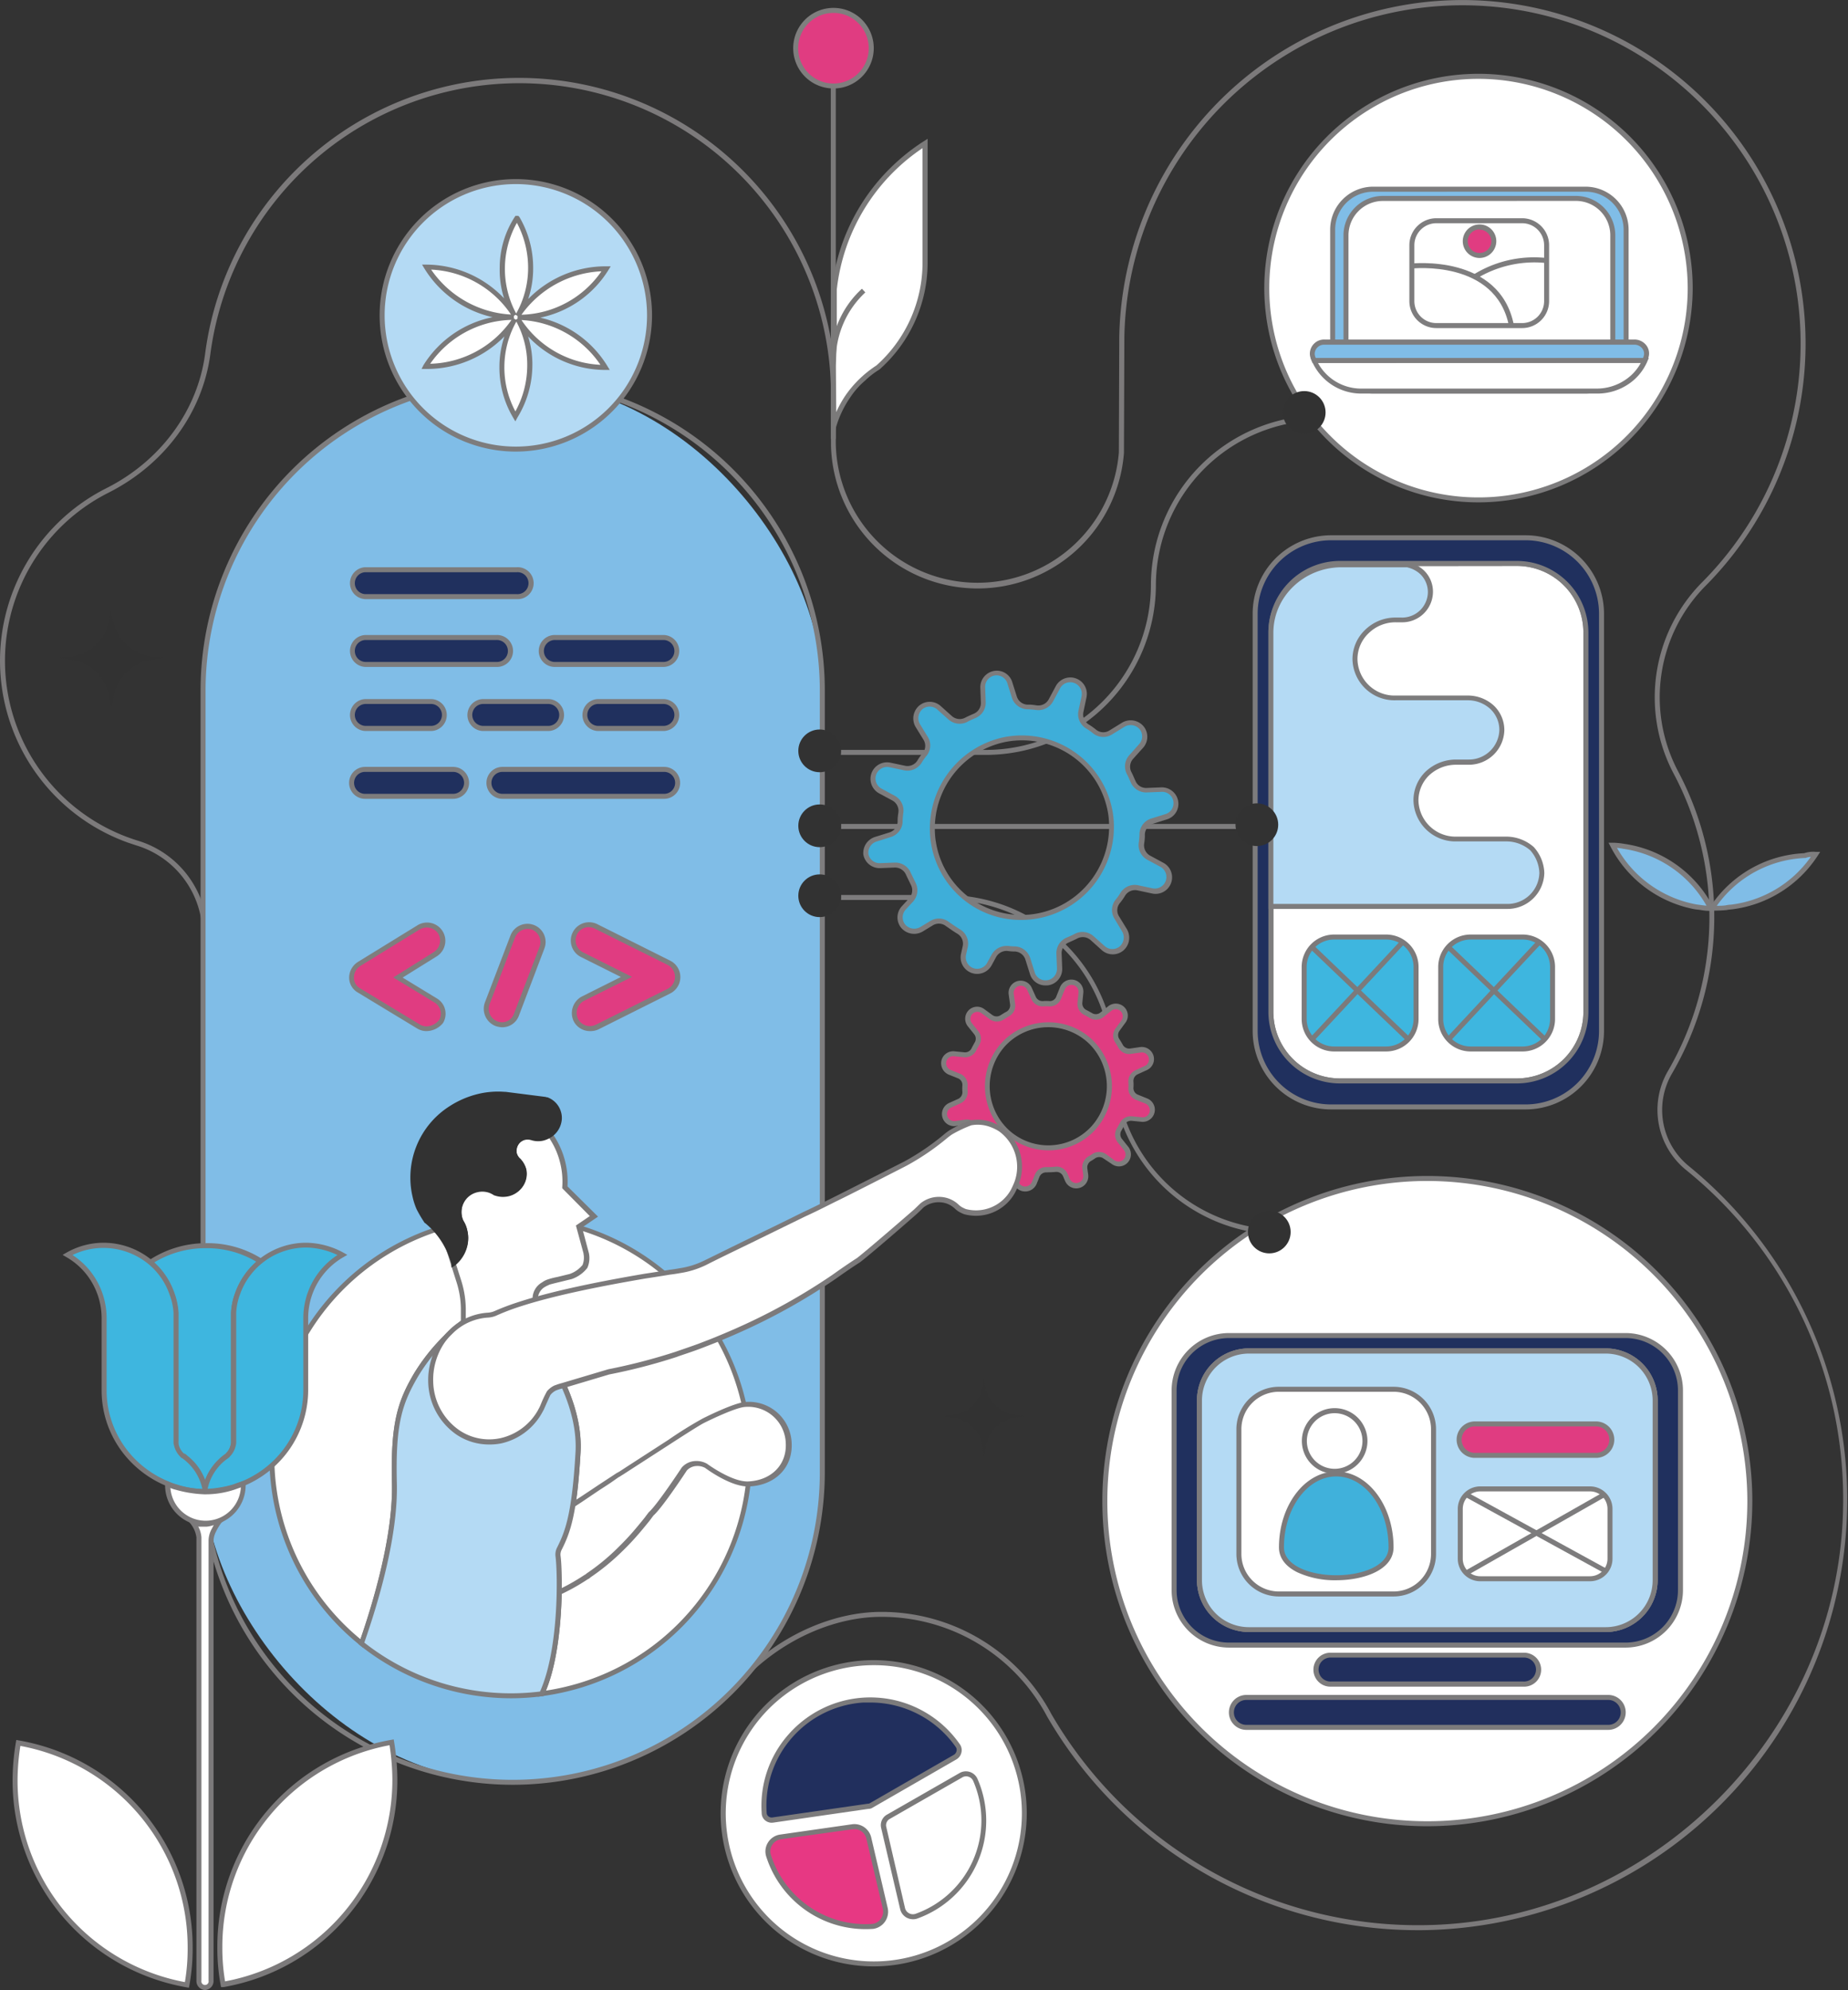 <?xml version="1.0" encoding="UTF-8"?> <svg xmlns="http://www.w3.org/2000/svg" id="Layer_1" data-name="Layer 1" viewBox="0 0 370.29 398.59"><rect x="0" y="0" width="370.29" height="398.59" fill="#333333" stroke="none"/><defs><style>.cls-1{fill:#7c7a7b;}.cls-2{fill:#80bde7;}.cls-3{fill:#7e7d7e;}.cls-4{fill:#7d7c7d;}.cls-5{fill:#fff;}.cls-6{fill:#20305e;}.cls-7{fill:#e03c81;}.cls-8{fill:#7f7e7e;}.cls-9{fill:#3eaed9;}.cls-10{fill:#b4daf4;}.cls-11{fill:#212f5d;}.cls-12{fill:#7c7b7c;}.cls-13{fill:#7a7979;}.cls-14{fill:#323232;}.cls-15{fill:#3eb6df;}.cls-16{fill:#7b7a7a;}.cls-17{fill:#e73883;}.cls-18{fill:#40b1db;}</style></defs><path class="cls-1" d="M284.18,386.6a85.88,85.88,0,0,1-74.4-42.85,37.51,37.51,0,0,0-33.2-19.91c-8.8,0-18.39,4-25.64,10.74l-.68-.73c7.43-6.89,17.27-11,26.32-11a38.48,38.48,0,0,1,34.07,20.43A84.93,84.93,0,0,0,286,385.58c45-.94,82.42-38.36,83.3-83.41a84.7,84.7,0,0,0-31.52-67.88,15.5,15.5,0,0,1-3.59-19.74A61.26,61.26,0,0,0,335.38,155a32.72,32.72,0,0,1,5.84-38.54,67.76,67.76,0,1,0-115.93-49l-.08,22.8c0,.15,0,.3,0,.45a29.4,29.4,0,0,1-58.7-1.34h0V79a62.45,62.45,0,0,0-124.37-8C40.57,82.65,33,93,21.75,98.68A37.69,37.69,0,0,0,26,167.84c.5.18,1,.35,1.5.5A19.66,19.66,0,0,1,41.57,187v.47a4.14,4.14,0,0,0,1.26,3,4,4,0,0,0,3,1.2v1a5.17,5.17,0,0,1-5.27-5.19V187A18.64,18.64,0,0,0,27.22,169.3l-1.53-.51a38.69,38.69,0,0,1-4.39-71c10.92-5.5,18.32-15.59,19.81-27A63.45,63.45,0,0,1,167.47,79v9.86a28.41,28.41,0,0,0,56.72,1.77c0-.13,0-.26,0-.39l.08-22.8A68.77,68.77,0,0,1,324.53,7.65a68.81,68.81,0,0,1,17.4,109.51,31.72,31.72,0,0,0-5.67,37.36A62.28,62.28,0,0,1,335,215.06a14.49,14.49,0,0,0,3.35,18.46A86.22,86.22,0,0,1,286,386.58C285.39,386.6,284.78,386.6,284.18,386.6Z"></path><rect class="cls-2" x="40.69" y="76.25" width="124.09" height="280.73" rx="62.04"></rect><path class="cls-3" d="M102.73,357.48a62.61,62.61,0,0,1-62.54-62.54V138.29a62.54,62.54,0,0,1,125.08,0V294.94A62.62,62.62,0,0,1,102.73,357.48Zm0-280.73a61.61,61.61,0,0,0-61.54,61.54V294.94a61.54,61.54,0,1,0,123.08,0V138.29A61.61,61.61,0,0,0,102.73,76.75Z"></path><path class="cls-4" d="M197.61,151.2H168.47v-1h29.14a33.08,33.08,0,0,0,33-33,34.08,34.08,0,0,1,34-34v1a33.08,33.08,0,0,0-33,33.05A34.09,34.09,0,0,1,197.61,151.2Z"></path><path class="cls-4" d="M280.35,247.26H256.7a34.08,34.08,0,0,1-34-34,33.08,33.08,0,0,0-33-33H168.52v-1h21.09a34.09,34.09,0,0,1,34,34,33.08,33.08,0,0,0,33,33h23.65Z"></path><rect class="cls-4" x="168.52" y="165.03" width="111.83" height="1"></rect><circle class="cls-5" cx="296.26" cy="57.71" r="42.41"></circle><path class="cls-4" d="M296.26,100.62a42.92,42.92,0,1,1,42.91-42.91A43,43,0,0,1,296.26,100.62Zm0-84.83a41.92,41.92,0,1,0,41.91,41.92A42,42,0,0,0,296.26,15.79Z"></path><rect class="cls-6" x="70.46" y="114.1" width="35.79" height="5.39" rx="2.7"></rect><path class="cls-4" d="M103.55,120H73.15a3.2,3.2,0,0,1,0-6.39h30.4a3.2,3.2,0,1,1,0,6.39Zm-30.4-5.39a2.2,2.2,0,0,0,0,4.39h30.4a2.2,2.2,0,1,0,0-4.39Z"></path><rect class="cls-6" x="70.46" y="140.52" width="18.74" height="5.39" rx="2.7"></rect><path class="cls-4" d="M86.5,146.41H73.15a3.2,3.2,0,0,1,0-6.39H86.5a3.2,3.2,0,0,1,0,6.39ZM73.15,141a2.2,2.2,0,0,0,0,4.39H86.5a2.2,2.2,0,0,0,0-4.39Z"></path><rect class="cls-6" x="93.99" y="140.52" width="18.74" height="5.39" rx="2.7"></rect><path class="cls-4" d="M110,146.41H96.68a3.2,3.2,0,0,1,0-6.39H110a3.2,3.2,0,0,1,0,6.39ZM96.68,141a2.2,2.2,0,0,0,0,4.39H110a2.2,2.2,0,0,0,0-4.39Z"></path><rect class="cls-6" x="117.04" y="140.52" width="18.74" height="5.39" rx="2.7"></rect><path class="cls-4" d="M133.08,146.41H119.73a3.2,3.2,0,0,1,0-6.39h13.35a3.2,3.2,0,0,1,0,6.39ZM119.73,141a2.2,2.2,0,0,0,0,4.39h13.35a2.2,2.2,0,0,0,0-4.39Z"></path><rect class="cls-6" x="70.46" y="127.69" width="31.66" height="5.39" rx="2.7"></rect><path class="cls-4" d="M99.42,133.58H73.15a3.2,3.2,0,0,1,0-6.39H99.42a3.2,3.2,0,1,1,0,6.39Zm-26.27-5.39a2.2,2.2,0,0,0,0,4.39H99.42a2.2,2.2,0,1,0,0-4.39Z"></path><rect class="cls-6" x="108.63" y="127.69" width="27.14" height="5.39" rx="2.7"></rect><path class="cls-4" d="M133.08,133.58H111.33a3.2,3.2,0,1,1,0-6.39h21.75a3.2,3.2,0,0,1,0,6.39Zm-21.75-5.39a2.2,2.2,0,1,0,0,4.39h21.75a2.2,2.2,0,0,0,0-4.39Z"></path><rect class="cls-6" x="70.46" y="154.1" width="23.03" height="5.39" rx="2.7"></rect><path class="cls-4" d="M90.79,160H73.15a3.2,3.2,0,0,1,0-6.4H90.79a3.2,3.2,0,0,1,0,6.4Zm-17.64-5.4a2.2,2.2,0,0,0,0,4.4H90.79a2.2,2.2,0,0,0,0-4.4Z"></path><rect class="cls-6" x="97.98" y="154.1" width="37.8" height="5.39" rx="2.7"></rect><path class="cls-4" d="M133.08,160H100.67a3.2,3.2,0,0,1,0-6.4h32.41a3.2,3.2,0,0,1,0,6.4Zm-32.41-5.4a2.2,2.2,0,0,0,0,4.4h32.41a2.2,2.2,0,0,0,0-4.4Z"></path><path class="cls-7" d="M85.51,206a3.07,3.07,0,0,1-1.64-.44L72,198.38a2.91,2.91,0,0,1-1.53-2.61A3.24,3.24,0,0,1,72,193l11.88-7.3a3.16,3.16,0,1,1,3.38,5.34l-7.52,4.69,7.52,4.58a3.07,3.07,0,0,1,1.09,4.25A3.78,3.78,0,0,1,85.51,206Z"></path><path class="cls-8" d="M85.51,206.52a3.6,3.6,0,0,1-1.9-.51l-11.88-7.2a3.43,3.43,0,0,1-1.77-3,3.75,3.75,0,0,1,1.75-3.14l11.9-7.32a3.66,3.66,0,0,1,3.93,6.18l-6.86,4.27,6.83,4.16a3.5,3.5,0,0,1,1.66,2.2,3.59,3.59,0,0,1-.4,2.74A4.35,4.35,0,0,1,85.51,206.52Zm0-20.74a2.91,2.91,0,0,0-1.43.39l-11.87,7.3a2.72,2.72,0,0,0-1.29,2.3A2.43,2.43,0,0,0,72.23,198l11.9,7.2a2.55,2.55,0,0,0,1.38.37A3.29,3.29,0,0,0,88,204.27a2.51,2.51,0,0,0,.24-1.9,2.54,2.54,0,0,0-1.2-1.59l-8.23-5L87,190.65A2.75,2.75,0,0,0,87.8,187,2.72,2.72,0,0,0,85.55,185.78Z"></path><path class="cls-7" d="M118.22,206a3.16,3.16,0,0,1-2.84-1.75A3.26,3.26,0,0,1,116.8,200l8.72-4.36-8.94-4.47a3.17,3.17,0,0,1,2.84-5.67l14.61,7.3a3.18,3.18,0,0,1,0,5.67l-14.39,7.2A3.34,3.34,0,0,1,118.22,206Z"></path><path class="cls-8" d="M118.22,206.52a3.65,3.65,0,0,1-3.28-2,3.77,3.77,0,0,1,1.61-4.91l7.86-3.93-8-4a3.67,3.67,0,0,1,3.27-6.58l14.62,7.32a3.67,3.67,0,0,1,0,6.56l-14.39,7.2A3.83,3.83,0,0,1,118.22,206.52ZM118,185.7a2.66,2.66,0,0,0-2.39,1.46,2.69,2.69,0,0,0,1.2,3.58l9.83,4.92L117,200.47a2.76,2.76,0,0,0-1.19,3.58,2.66,2.66,0,0,0,2.39,1.47,2.81,2.81,0,0,0,1.19-.28l14.4-7.19a2.69,2.69,0,0,0,0-4.78L119.19,186A2.78,2.78,0,0,0,118,185.7Z"></path><path class="cls-7" d="M100.55,205.25a3.89,3.89,0,0,1-1.09-.21,3.2,3.2,0,0,1-1.85-4l5.12-13.41a3.14,3.14,0,0,1,5.89,2.18l-5.12,13.41A3,3,0,0,1,100.55,205.25Z"></path><path class="cls-8" d="M100.55,205.75a4.43,4.43,0,0,1-1.24-.24,3.7,3.7,0,0,1-2.17-4.67l5.13-13.43a3.64,3.64,0,0,1,6.83,2.52L104,203.36A3.53,3.53,0,0,1,100.55,205.75Zm5.16-19.69a2.69,2.69,0,0,0-2.51,1.71l-5.12,13.41a2.7,2.7,0,0,0,1.57,3.39,3.23,3.23,0,0,0,.9.18A2.53,2.53,0,0,0,103,203l5.14-13.43a2.7,2.7,0,0,0-1.58-3.39A2.64,2.64,0,0,0,105.71,186.06Z"></path><circle class="cls-5" cx="285.99" cy="300.66" r="64.62"></circle><path class="cls-4" d="M286,365.78a65.12,65.12,0,1,1,65.12-65.12A65.2,65.2,0,0,1,286,365.78Zm0-129.24a64.12,64.12,0,1,0,64.12,64.12A64.19,64.19,0,0,0,286,236.54Z"></path><path class="cls-9" d="M173.45,171.06a2.79,2.79,0,0,0,2.84,2.3l3-.12A2.89,2.89,0,0,1,182,175c.33.7.64,1.31,1,2a2.86,2.86,0,0,1-.41,3.22l-1.5,1.64a2.79,2.79,0,0,0-.07,3.67h0a2.88,2.88,0,0,0,3.66.59l2-1.21a2.81,2.81,0,0,1,3.18.16c.75.53,1.45,1,2.24,1.5a2.79,2.79,0,0,1,1.34,3l-.34,1.54a2.81,2.81,0,0,0,5.22,1.94l.89-1.63A2.86,2.86,0,0,1,202,190a11.1,11.1,0,0,0,1.44.1,2.86,2.86,0,0,1,2.53,2l.91,2.89a2.76,2.76,0,0,0,3.12,1.9,2.79,2.79,0,0,0,2.31-2.84l-.12-3a2.83,2.83,0,0,1,1.72-2.69c.57-.25,1.19-.51,1.75-.81a2.85,2.85,0,0,1,3.17.41l2.23,2a2.8,2.8,0,0,0,3.68.07,2.89,2.89,0,0,0,.58-3.66l-1.55-2.53a2.77,2.77,0,0,1,.16-3.18A12.05,12.05,0,0,0,225,179a2.87,2.87,0,0,1,2.94-1.23l2.91.62a2.81,2.81,0,0,0,1.94-5.22l-2.64-1.43a2.89,2.89,0,0,1-1.46-2.85c.1-.63.13-1.29.18-1.91a2.85,2.85,0,0,1,1.95-2.53l2.9-.91a2.76,2.76,0,0,0,1.9-3.12,2.8,2.8,0,0,0-2.84-2.31l-3,.12a2.82,2.82,0,0,1-2.68-1.72c-.26-.57-.52-1.19-.82-1.75a2.87,2.87,0,0,1,.42-3.17l2-2.23a2.8,2.8,0,0,0,.07-3.68h0a2.9,2.9,0,0,0-3.66-.58l-2.53,1.55a2.77,2.77,0,0,1-3.18-.16,12.9,12.9,0,0,0-1.57-1.1,2.85,2.85,0,0,1-1.22-2.94l.62-2.91a2.82,2.82,0,0,0-5.23-1.94l-1.42,2.64a2.9,2.9,0,0,1-2.85,1.46c-.63-.1-1.3-.13-1.92-.18a2.82,2.82,0,0,1-2.52-1.95l-.91-2.9a2.76,2.76,0,0,0-3.13-1.9,2.79,2.79,0,0,0-2.3,2.84l.11,3a2.81,2.81,0,0,1-1.72,2.68c-.56.26-1.18.52-1.74.82a2.89,2.89,0,0,1-3.18-.42l-2.23-2a2.79,2.79,0,0,0-3.67-.07,2.9,2.9,0,0,0-.59,3.66l1.56,2.53a2.81,2.81,0,0,1-.16,3.18,11.88,11.88,0,0,0-1.1,1.57,2.87,2.87,0,0,1-2.95,1.22l-2.9-.62A2.81,2.81,0,0,0,175.1,155h0a2.8,2.8,0,0,0,1.3,3.44l2.64,1.42a2.87,2.87,0,0,1,1.46,2.85c-.09.63-.13,1.3-.17,1.92a2.83,2.83,0,0,1-2,2.52l-2.89.91A2.88,2.88,0,0,0,173.45,171.06ZM187,168.51a18,18,0,1,1,21.16,14.9A17.85,17.85,0,0,1,187,168.51Z"></path><path class="cls-4" d="M209.5,197.37a3.21,3.21,0,0,1-3.14-2.32l-.9-2.86a2.33,2.33,0,0,0-2.08-1.61,10,10,0,0,1-1.49-.11,2.39,2.39,0,0,0-2.29,1.21l-.88,1.62a3.31,3.31,0,0,1-6.15-2.3l.34-1.53A2.32,2.32,0,0,0,191.8,187c-.8-.48-1.51-1-2.26-1.51a2.31,2.31,0,0,0-2.63-.15l-2,1.22a3.4,3.4,0,0,1-4.3-.68,3.3,3.3,0,0,1,.08-4.35l1.5-1.63a2.37,2.37,0,0,0,.33-2.66l-.31-.64c-.21-.44-.43-.87-.65-1.35a2.42,2.42,0,0,0-2.22-1.49l-3,.12a3.31,3.31,0,0,1-3.35-2.72v0a3.37,3.37,0,0,1,2.35-3.53l2.91-.91a2.34,2.34,0,0,0,1.61-2.08l0-.34c0-.53.08-1.09.16-1.62a2.36,2.36,0,0,0-1.22-2.35l-2.62-1.41a3.31,3.31,0,0,1,2.29-6.15l2.9.61a2.34,2.34,0,0,0,2.42-1,12.43,12.43,0,0,1,1.13-1.6,2.3,2.3,0,0,0,.13-2.6l-1.56-2.53a3.38,3.38,0,0,1,.67-4.3,3.29,3.29,0,0,1,4.35.08l2.23,2a2.36,2.36,0,0,0,2.61.34c.47-.25,1-.48,1.49-.7l.28-.12a2.32,2.32,0,0,0,1.42-2.21l-.11-3a3.31,3.31,0,0,1,2.72-3.35,3.23,3.23,0,0,1,3.69,2.27l.91,2.87a2.33,2.33,0,0,0,2.07,1.6l.31,0c.55,0,1.11.08,1.65.16a2.36,2.36,0,0,0,2.35-1.21l1.41-2.63a3.31,3.31,0,0,1,6.15,2.3l-.61,2.89a2.35,2.35,0,0,0,1,2.42,13.06,13.06,0,0,1,1.6,1.13,2.28,2.28,0,0,0,2.6.13l2.53-1.56a3.37,3.37,0,0,1,4.3.68,3.3,3.3,0,0,1-.08,4.35l-2,2.22a2.36,2.36,0,0,0-.34,2.61c.25.47.48,1,.69,1.49l.13.28a2.29,2.29,0,0,0,2.21,1.43l3-.12a3.33,3.33,0,0,1,3.35,2.72,3.25,3.25,0,0,1-2.27,3.7L231,165a2.34,2.34,0,0,0-1.6,2.07l0,.35c0,.53-.07,1.09-.15,1.62a2.36,2.36,0,0,0,1.21,2.34l2.63,1.42a3.31,3.31,0,0,1-2.3,6.15l-2.89-.62a2.35,2.35,0,0,0-2.42,1,11.77,11.77,0,0,1-1.13,1.6,2.28,2.28,0,0,0-.13,2.6l1.56,2.54a3.38,3.38,0,0,1-.68,4.3,3.3,3.3,0,0,1-4.35-.08l-2.22-2a2.36,2.36,0,0,0-2.61-.35c-.48.26-1,.48-1.49.7l-.28.13a2.31,2.31,0,0,0-1.43,2.21l.12,3a3.31,3.31,0,0,1-2.72,3.36A3.6,3.6,0,0,1,209.5,197.37Zm-7.82-7.91.34,0a10.24,10.24,0,0,0,1.4.1,3.35,3.35,0,0,1,3,2.31l.91,2.89a2.26,2.26,0,0,0,2.57,1.56,2.31,2.31,0,0,0,1.89-2.33l-.12-3a3.37,3.37,0,0,1,2-3.17l.28-.12c.48-.21,1-.43,1.43-.67a3.34,3.34,0,0,1,3.73.47l2.25,2a2.3,2.3,0,0,0,3,.06,2.39,2.39,0,0,0,.48-3L223.31,184a3.29,3.29,0,0,1,.19-3.75,10.81,10.81,0,0,0,1.06-1.51A3.37,3.37,0,0,1,228,177.3l2.92.62a2.32,2.32,0,0,0,1.6-4.3l-2.63-1.42a3.34,3.34,0,0,1-1.72-3.36c.08-.51.11-1,.15-1.54l0-.34a3.36,3.36,0,0,1,2.3-3l2.9-.9a2.28,2.28,0,0,0-.78-4.46l-3,.12a3.36,3.36,0,0,1-3.16-2l-.13-.29c-.21-.47-.42-1-.67-1.42a3.36,3.36,0,0,1,.48-3.73l2-2.25a2.29,2.29,0,0,0,.07-3,2.39,2.39,0,0,0-3-.47l-2.52,1.55a3.27,3.27,0,0,1-3.74-.19,11.72,11.72,0,0,0-1.51-1.06,3.35,3.35,0,0,1-1.47-3.47l.62-2.92a2.33,2.33,0,0,0-1.47-2.68,2.3,2.3,0,0,0-2.83,1.08L211,140.49a3.35,3.35,0,0,1-3.36,1.72c-.52-.08-1.06-.11-1.58-.15l-.3,0a3.35,3.35,0,0,1-3-2.31l-.91-2.89a2.27,2.27,0,0,0-2.56-1.56,2.3,2.3,0,0,0-1.89,2.34l.11,3a3.33,3.33,0,0,1-2,3.16l-.28.12c-.48.21-1,.43-1.43.68a3.38,3.38,0,0,1-3.74-.48l-2.24-2a2.29,2.29,0,0,0-3-.07,2.4,2.4,0,0,0-.48,3l1.55,2.52a3.27,3.27,0,0,1-.18,3.74,11.59,11.59,0,0,0-1.07,1.51,3.34,3.34,0,0,1-3.46,1.47l-2.93-.62a2.33,2.33,0,0,0-2.68,1.47,2.3,2.3,0,0,0,1.09,2.83l2.63,1.42a3.38,3.38,0,0,1,1.72,3.36c-.08.51-.12,1.05-.15,1.55l0,.33a3.34,3.34,0,0,1-2.3,3l-2.89.91A2.35,2.35,0,0,0,174,171a2.26,2.26,0,0,0,2.33,1.88l3-.11a3.36,3.36,0,0,1,3.17,2.06c.22.47.43.9.64,1.32l.31.64a3.38,3.38,0,0,1-.49,3.78l-1.5,1.63a2.3,2.3,0,0,0-.06,3,2.39,2.39,0,0,0,3,.48l2-1.21a3.29,3.29,0,0,1,3.74.19c.73.51,1.42,1,2.2,1.47a3.32,3.32,0,0,1,1.57,3.58l-.34,1.51A2.32,2.32,0,0,0,195,193.9a2.29,2.29,0,0,0,2.82-1.09l.89-1.62A3.39,3.39,0,0,1,201.68,189.46Zm2.92-5.2A18.13,18.13,0,0,1,194.15,181a18.32,18.32,0,0,1-7.64-12.37h0a18.72,18.72,0,0,1,14.77-21A18.48,18.48,0,0,1,223,162.93a18.62,18.62,0,0,1-18.43,21.33Zm-17.1-15.83a17.34,17.34,0,0,0,20.56,14.49,17.71,17.71,0,0,0,14-19.84,17.47,17.47,0,0,0-20.57-14.48,17.69,17.69,0,0,0-14,19.83Z"></path><path class="cls-6" d="M325.72,267.52H246.26a11,11,0,0,0-11,11v40a11,11,0,0,0,11,11h79.46a11,11,0,0,0,11-11v-40A11,11,0,0,0,325.72,267.52Zm5.93,49a9.9,9.9,0,0,1-9.9,9.9H250.24a9.9,9.9,0,0,1-9.9-9.9v-36a9.9,9.9,0,0,1,9.9-9.9h71.51a9.9,9.9,0,0,1,9.9,9.9Z"></path><path class="cls-4" d="M325.72,330H246.26a11.51,11.51,0,0,1-11.5-11.5v-40a11.51,11.51,0,0,1,11.5-11.5h79.46a11.51,11.51,0,0,1,11.5,11.5v40A11.51,11.51,0,0,1,325.72,330Zm-79.46-62a10.51,10.51,0,0,0-10.5,10.5v40a10.51,10.51,0,0,0,10.5,10.5h79.46a10.51,10.51,0,0,0,10.5-10.5v-40a10.51,10.51,0,0,0-10.5-10.5Zm75.49,58.86H250.24a10.41,10.41,0,0,1-10.4-10.4v-36a10.4,10.4,0,0,1,10.4-10.4h71.51a10.41,10.41,0,0,1,10.4,10.4v36A10.42,10.42,0,0,1,321.75,326.88Zm-71.51-55.77a9.41,9.41,0,0,0-9.4,9.4v36a9.41,9.41,0,0,0,9.4,9.4h71.51a9.41,9.41,0,0,0,9.4-9.4v-36a9.41,9.41,0,0,0-9.4-9.4Z"></path><path class="cls-5" d="M331.65,280.51v36a9.9,9.9,0,0,1-9.9,9.9H250.24a9.9,9.9,0,0,1-9.9-9.9v-36a9.9,9.9,0,0,1,9.9-9.9h71.51A9.9,9.9,0,0,1,331.65,280.51Z"></path><path class="cls-4" d="M321.75,326.88H250.24a10.41,10.41,0,0,1-10.4-10.4v-36a10.4,10.4,0,0,1,10.4-10.4h71.51a10.41,10.41,0,0,1,10.4,10.4v36A10.42,10.42,0,0,1,321.75,326.88Zm-71.51-55.77a9.41,9.41,0,0,0-9.4,9.4v36a9.41,9.41,0,0,0,9.4,9.4h71.51a9.41,9.41,0,0,0,9.4-9.4v-36a9.41,9.41,0,0,0-9.4-9.4Z"></path><path class="cls-10" d="M331.65,280.51v36a9.9,9.9,0,0,1-9.9,9.9H250.24a9.9,9.9,0,0,1-9.9-9.9v-36a9.9,9.9,0,0,1,9.9-9.9h71.51A9.9,9.9,0,0,1,331.65,280.51Z"></path><path class="cls-4" d="M321.75,326.88H250.24a10.41,10.41,0,0,1-10.4-10.4v-36a10.4,10.4,0,0,1,10.4-10.4h71.51a10.41,10.41,0,0,1,10.4,10.4v36A10.42,10.42,0,0,1,321.75,326.88Zm-71.51-55.77a9.41,9.41,0,0,0-9.4,9.4v36a9.41,9.41,0,0,0,9.4,9.4h71.51a9.41,9.41,0,0,0,9.4-9.4v-36a9.41,9.41,0,0,0-9.4-9.4Z"></path><rect class="cls-11" x="263.86" y="331.53" width="44.26" height="5.79" rx="2.89"></rect><path class="cls-12" d="M305.22,337.82H266.76a3.4,3.4,0,1,1,0-6.79h38.46a3.4,3.4,0,1,1,0,6.79ZM266.76,332a2.4,2.4,0,1,0,0,4.79h38.46a2.4,2.4,0,1,0,0-4.79Z"></path><rect class="cls-11" x="246.76" y="340.02" width="78.47" height="5.96" rx="2.98"></rect><path class="cls-12" d="M322.25,346.48H249.74a3.48,3.48,0,0,1,0-7h72.51a3.48,3.48,0,0,1,0,7Zm-72.51-6a2.48,2.48,0,0,0,0,5h72.51a2.48,2.48,0,0,0,0-5Z"></path><rect class="cls-5" x="248.26" y="278.23" width="38.98" height="41.02" rx="8"></rect><path class="cls-1" d="M279.24,319.76h-23a8.52,8.52,0,0,1-8.5-8.5v-25a8.51,8.51,0,0,1,8.5-8.5h23a8.51,8.51,0,0,1,8.5,8.5v25A8.51,8.51,0,0,1,279.24,319.76Zm-23-41a7.51,7.51,0,0,0-7.5,7.5v25a7.52,7.52,0,0,0,7.5,7.5h23a7.51,7.51,0,0,0,7.5-7.5v-25a7.5,7.5,0,0,0-7.5-7.5Z"></path><rect class="cls-7" x="292.37" y="285.24" width="30.6" height="6.3" rx="3.15"></rect><path class="cls-8" d="M319.81,292H295.52a3.65,3.65,0,1,1,0-7.3h24.29a3.65,3.65,0,0,1,0,7.3Zm-24.29-6.3a2.65,2.65,0,1,0,0,5.3h24.29a2.65,2.65,0,0,0,0-5.3Z"></path><path class="cls-5" d="M116.37,337.54a48.16,48.16,0,0,1-7.8,1.7c4.09-8.83,3.64-24.83,3.26-27.6a2.59,2.59,0,0,1,.25-1.45c1.62-3.2,3-6.59,3.76-19.34.68-11.92-9.14-23.61-9.14-23.61l-6-7.18A39.29,39.29,0,0,0,83.4,275.3c-3.34,5.66-4.67,9.83-4.39,21.82.25,10.69-3.81,24.16-6.57,32a47.86,47.86,0,1,1,43.93,8.39Z"></path><path class="cls-13" d="M107.73,339.85l.38-.82c4-8.58,3.66-24.12,3.22-27.32a3.07,3.07,0,0,1,.3-1.74c1.67-3.3,3-6.8,3.71-19.15.66-11.58-8.93-23.14-9-23.26l-5.76-6.89a38.68,38.68,0,0,0-16.72,14.88c-3.43,5.81-4.6,9.94-4.32,21.56.24,10.37-3.46,23.24-6.6,32.2l-.24.67-.55-.44A48.36,48.36,0,1,1,116.51,338h0a49.64,49.64,0,0,1-7.88,1.72Zm-6.89-80.4,6.24,7.47c.4.48,9.94,12,9.25,24-.71,12.54-2.09,16.13-3.81,19.53a2.07,2.07,0,0,0-.2,1.17c.43,3.15.74,18.13-2.94,27a48.14,48.14,0,0,0,6.84-1.56,47.4,47.4,0,1,0-44-8.75c2.56-7.43,6.55-20.74,6.31-31.18-.29-12,1.08-16.37,4.45-22.09A39.82,39.82,0,0,1,100.5,259.6Z"></path><path class="cls-5" d="M158.08,289.11c.2,4.41-2.91,7.87-8,8.11-3.5.17-8.56-3.61-8.56-3.61a3.71,3.71,0,0,0-2-.48,3.32,3.32,0,0,0-2.4,1.07s-4.94,7.51-6.68,9l-.44.59c0,.07-.13.16-.17.23s-.12.15-.16.22c-.87,1.06-1.74,2.14-2.64,3.15s-2,2.17-3,3.16a45.27,45.27,0,0,1-6.1,5c-.08.09-.14.1-.23.19a.55.55,0,0,1-.24.12,41.06,41.06,0,0,1-6.06,3.36.61.61,0,0,0-.3.15.58.58,0,0,0-.25.12,19.26,19.26,0,0,1-2.42.92c.13-2.22.23-4.31.21-6.42s0-4.47-.06-6.73c0-.63-.09-1.24-.09-1.81a7.91,7.91,0,0,0,.67-.43c.1,0,.14-.1.24-.13s.14-.1.25-.13c.28-.2.58-.35.9-.62,0,0,.14-.1.19-.12s.09-.08.19-.11.25-.13.34-.22c1.42-.95,3.34-2.17,5.43-3.55,1.09-.75,2.29-1.51,3.52-2.35s2.43-1.6,3.62-2.36c.11,0,.15-.1.25-.13s.14-.11.25-.14l1.66-1.09,8.14-5.26c3.61-2.34,6.31-4,6.8-4.23,0,0,6.19-3.16,8.44-3.28A8,8,0,0,1,158.08,289.11Z"></path><path class="cls-1" d="M107.9,321.1l0-.72c.14-2.38.23-4.38.21-6.38s0-4.24-.06-6.72c0-.3,0-.59,0-.88s0-.64,0-.95v-.3l.26-.14a6.21,6.21,0,0,0,.62-.4l.15-.07a.5.5,0,0,1,.23-.12s.07-.07.17-.11l.26-.17a4.2,4.2,0,0,0,.55-.38l.33-.21-.07.05a.79.79,0,0,1,.18-.12.88.88,0,0,1,.2-.12l.12-.08c.73-.5,1.6-1.06,2.56-1.68l2.87-1.88,1.75-1.16,1.77-1.18,1.83-1.2,1.8-1.18.14-.06a.65.65,0,0,1,.23-.12.48.48,0,0,1,.17-.11l.44-.29,1.18-.77,8.14-5.26a80.81,80.81,0,0,1,6.88-4.28c.22-.11,6.28-3.18,8.6-3.31a8.57,8.57,0,0,1,9.22,8.29h0c.22,4.83-3.26,8.38-8.46,8.63-3.63.21-8.66-3.55-8.88-3.71a3.19,3.19,0,0,0-1.68-.38,2.78,2.78,0,0,0-2,.91c-.15.25-4.86,7.41-6.67,9l-.42.56s0,.05-.09.12l-.16.22-.08.11c-.81,1-1.73,2.13-2.65,3.17s-1.82,2-3.06,3.19a44.92,44.92,0,0,1-6.13,5l-.15.13a1.13,1.13,0,0,1-.42.26,41,41,0,0,1-6.08,3.35l-.16.06-.09.09-.29.13a20.22,20.22,0,0,1-2.48.94ZM109,305.73l0,.6c0,.31,0,.61,0,.92.08,2.49.12,4.6.06,6.76,0,1.8-.05,3.61-.17,5.7.56-.19,1.1-.41,1.61-.64a.7.7,0,0,1,.28-.15,1.11,1.11,0,0,1,.41-.19,41.71,41.71,0,0,0,5.92-3.28l.13-.06.21-.16.12-.1a42.77,42.77,0,0,0,6-4.9c1.22-1.19,2.17-2.19,3-3.13s1.82-2.15,2.62-3.14c0,0,0,0,.08-.11l.16-.22.08-.11c.15-.19.3-.38.44-.58l.07-.07c1.67-1.47,6.54-8.87,6.59-8.94a3.83,3.83,0,0,1,2.81-1.3h0a4.22,4.22,0,0,1,2.25.55c.09.06,5,3.68,8.27,3.54,4.62-.22,7.7-3.34,7.51-7.59a7.53,7.53,0,0,0-8.17-7.33c-1.75.1-6.54,2.36-8.24,3.22-.22.1-1.26.66-6.74,4.21l-8.15,5.26-1.17.76-.63.39a.57.57,0,0,1-.21.13l-.2.11L122.34,297c-.62.41-1.24.82-1.84,1.2s-1.19.8-1.77,1.18L117,300.55c-1,.68-2,1.31-2.89,1.89s-1.81,1.18-2.54,1.67a1.27,1.27,0,0,1-.22.13l-.09.09-.17.06a.23.23,0,0,1-.1.08l-.15.1a6.7,6.7,0,0,1-.61.42,2.68,2.68,0,0,0-.28.18l-.15.07a.48.48,0,0,1-.21.12l-.17.11Z"></path><path class="cls-10" d="M115.84,290.85c-.73,12.75-2.14,16.14-3.76,19.34a2.59,2.59,0,0,0-.25,1.45c.38,2.77.83,18.77-3.26,27.6a47.81,47.81,0,0,1-36.13-10.09c2.76-7.87,6.82-21.34,6.57-32-.28-12,1-16.16,4.39-21.82a39.29,39.29,0,0,1,17.3-15.24l6,7.18S116.52,278.93,115.84,290.85Z"></path><path class="cls-4" d="M102.38,340.15a48.65,48.65,0,0,1-30.26-10.61l-.27-.22L72,329c2.56-7.27,6.8-21.08,6.55-31.85-.29-12,1.08-16.37,4.45-22.09A39.82,39.82,0,0,1,100.5,259.6l.34-.15,6.24,7.47c.4.48,9.94,12,9.25,24h0c-.71,12.54-2.09,16.13-3.81,19.53a2.07,2.07,0,0,0-.2,1.17c.45,3.25.76,19.1-3.3,27.87l-.12.25-.27,0A48.47,48.47,0,0,1,102.38,340.15ZM73,329a47.56,47.56,0,0,0,35.21,9.8c3.85-8.62,3.53-23.91,3.1-27.07a3.07,3.07,0,0,1,.3-1.74c1.67-3.3,3-6.8,3.71-19.15.66-11.59-8.93-23.14-9-23.26l-5.76-6.89a38.68,38.68,0,0,0-16.72,14.88c-3.43,5.81-4.6,9.94-4.32,21.56C79.75,307.35,76.14,320,73,329Z"></path><path class="cls-5" d="M92.85,266.46a3.9,3.9,0,0,0,.33,1.58,2.48,2.48,0,0,0,.18.4c.44.89,2.71,2.86,6.2,3.45a10.15,10.15,0,0,0,2.29.13,15.87,15.87,0,0,0,2.36-.28,6.29,6.29,0,0,0,1.89-.65,3.23,3.23,0,0,0,1.26-1.1,3,3,0,0,0,.5-1.55,8.94,8.94,0,0,0-.07-2.54c-.15-1.81-.3-2.73-.37-3.39,0-.17-.15-1.8-.16-1.93a3.32,3.32,0,0,1,1.75-3.33,5.56,5.56,0,0,1,.88-.44c.09-.06,2-.51,2-.51l2.49-.61h0a6.3,6.3,0,0,0,2.87-2,4.47,4.47,0,0,0,.24-2.66v-.12L116,245.64l3-2-5.85-5.79a16.2,16.2,0,0,0-.44-5,16.4,16.4,0,0,0-2.52-5.49l-.29.16A14.7,14.7,0,0,0,94.5,222a14.45,14.45,0,0,0-10.86,17.34c.93,3.82,5.48,8.45,5.48,8.45L92,256.86h0a18.7,18.7,0,0,1,.83,5.26C92.85,263.57,92.88,265.34,92.85,266.46Z"></path><path class="cls-13" d="M101.3,272.54a10.84,10.84,0,0,1-1.74-.15c-3.59-.6-6.07-2.57-6.65-3.72a2.84,2.84,0,0,1-.21-.5,4.28,4.28,0,0,1-.35-1.73c0-1,0-2.46,0-3.77v-.54a18.2,18.2,0,0,0-.81-5.13l-2.84-8.95c-.65-.68-4.64-4.94-5.53-8.6a14.35,14.35,0,0,1,1.67-10.95,15.48,15.48,0,0,1,25.25-1.71l.3-.17.26.37a16.7,16.7,0,0,1,3.06,10.63l6.12,6.06-3.2,2.18L118,251a4.88,4.88,0,0,1-.28,2.88l-.07.12a6.8,6.8,0,0,1-3.1,2.19l-2.53.62c-.84.2-1.78.44-1.91.49l-.66.31-.13.08a2.81,2.81,0,0,0-1.53,2.84c0,.22.12,1.74.15,1.92s.06.52.1.82c.08.61.18,1.42.28,2.61a9.84,9.84,0,0,1,.07,2.66,3.37,3.37,0,0,1-.58,1.75,3.59,3.59,0,0,1-1.43,1.26,6,6,0,0,1-1.8.65l-.22.06a18,18,0,0,1-2.46.29ZM98.1,222a14.61,14.61,0,0,0-12.42,7,13.33,13.33,0,0,0-1.56,10.18c.89,3.65,5.32,8.19,5.36,8.23l.08.09,2.92,9.19a19.39,19.39,0,0,1,.85,5.4v.55c0,1.32,0,2.82,0,3.82v0a3.3,3.3,0,0,0,.29,1.33,2.39,2.39,0,0,0,.15.37,8.92,8.92,0,0,0,5.85,3.19,9.52,9.52,0,0,0,2.18.13,14.47,14.47,0,0,0,2.29-.27l.2-.05a5.77,5.77,0,0,0,1.55-.54,2.9,2.9,0,0,0,1.08-.93,2.62,2.62,0,0,0,.43-1.34,8.76,8.76,0,0,0-.08-2.44c-.1-1.19-.2-2-.27-2.58,0-.32-.07-.58-.09-.81s-.17-1.93-.17-1.95a3.73,3.73,0,0,1,1.88-3.72,4.05,4.05,0,0,1,1-.54,14.37,14.37,0,0,1,2.06-.54l2.49-.61a5.82,5.82,0,0,0,2.55-1.79,3.94,3.94,0,0,0,.19-2.3V251l-1.51-5.54,2.78-1.89L112.66,238l0-.23a15.49,15.49,0,0,0-.43-4.89,15.17,15.17,0,0,0-2.19-4.94l-.27.15-.26-.36A14.11,14.11,0,0,0,98.1,222Z"></path><path class="cls-14" d="M112.27,223a5.45,5.45,0,0,1,.14,1.12,4.43,4.43,0,0,1-2.27,3.63,4.36,4.36,0,0,1-1.07.43,4.4,4.4,0,0,1-2.28,0l-.23-.06a2.5,2.5,0,0,0-3,2.95,2,2,0,0,0,.44.88,3.29,3.29,0,0,0,.52.46,4.73,4.73,0,0,1,.93,1.74,4.37,4.37,0,0,1-3.25,5.21,4.28,4.28,0,0,1-2.68-.17,3.36,3.36,0,0,0-1-.5,4.66,4.66,0,0,0-2.68-.17,4.34,4.34,0,0,0-3.28,5.17,2.5,2.5,0,0,0,.32.89l0,0,.17.29a5.33,5.33,0,0,1,.55,1.51,6.24,6.24,0,0,1-.55,4.54,6.37,6.37,0,0,1-2,2.32c-.14.08-.21.18-.35.26s0-.17-.06-.21l0-.17a16.28,16.28,0,0,0-2.17-4.88,15.83,15.83,0,0,0-3.12-3.44h0a18.79,18.79,0,0,1-1.45-2.64,20.11,20.11,0,0,1-.85-2.48,16.7,16.7,0,0,1,7.27-17.87,18.64,18.64,0,0,1,5.46-2.37,18.9,18.9,0,0,1,5.46-.48s.07,0,.12,0h0l1.63.2h0l5,.59,1.28.15.22.06h0A4.35,4.35,0,0,1,112.27,223Z"></path><path class="cls-14" d="M85.09,244.93l0,0,.11.06a15.58,15.58,0,0,1,3.08,3.4,16.53,16.53,0,0,1,2.17,4.76l0,.17s0,.12,0,.17h0l0,.41,0,0,.24-.13,0,0,.19-.11.19-.11a7.16,7.16,0,0,0,2-2.42,6.9,6.9,0,0,0,.56-4.74,6,6,0,0,0-.58-1.56l-.19-.33h0a4.42,4.42,0,0,1-.29-.84,4.09,4.09,0,0,1,3.07-4.86,4.16,4.16,0,0,1,2.49.15,5.38,5.38,0,0,1,.91.49l.07,0a5,5,0,0,0,2.81.16,4.62,4.62,0,0,0,3.45-5.52,4.77,4.77,0,0,0-1-1.88l0-.05a1.83,1.83,0,0,1-.44-.44,2.29,2.29,0,0,1-.39-.78,2.16,2.16,0,0,1,.27-1.61,2.26,2.26,0,0,1,2.47-1l.23.06a4.56,4.56,0,0,0,2.43.06,5.23,5.23,0,0,0,1.17-.48h0l.24-.14h0l.23-.14a4.71,4.71,0,0,0,2-3.59,4.45,4.45,0,0,0-.12-1.2,1.29,1.29,0,0,1-.06-.21,4.4,4.4,0,0,0-2.74-2.91l-.15,0a.82.82,0,0,0-.3-.08l-7.88-1-.07,0s-.08,0-.12,0a17,17,0,0,0-5.54.47,18.53,18.53,0,0,0-5.54,2.42,16.93,16.93,0,0,0-7.39,18.13,13.74,13.74,0,0,0,.81,2.5A26.18,26.18,0,0,0,85.09,244.93Zm4.36,4.31a8.28,8.28,0,0,1-.52-1l-.11-.19c-.18-.21-.35-.49-.53-.7-.42-.52-.85-1-1.31-1.52l0-.05a16.27,16.27,0,0,0-1.32-1.2A17,17,0,0,1,84.21,242a11.05,11.05,0,0,1-.47-1.25,8.72,8.72,0,0,1-.36-1.18,16.45,16.45,0,0,1-.16-6.66A16.69,16.69,0,0,1,90.53,222a17.47,17.47,0,0,1,5.35-2.31,17,17,0,0,1,5.34-.48.2.2,0,0,1,.13,0l7.87,1a0,0,0,0,1,.07,0l.15,0a3.9,3.9,0,0,1,2.62,2.79c.06.34.08.7.11,1.07a4.12,4.12,0,0,1-1.73,3.14l-.24.13-.19.11-.29.17-.74.24a4,4,0,0,1-2.13,0l-.23-.06a3.34,3.34,0,0,0-1.37,0,2.7,2.7,0,0,0-1.69,1.23,2.38,2.38,0,0,0-.35,2,2.49,2.49,0,0,0,.5,1,2.85,2.85,0,0,0,.54.51,3.33,3.33,0,0,1,.85,1.59,4.08,4.08,0,0,1-3.07,4.86,4.48,4.48,0,0,1-2.49-.15,3.88,3.88,0,0,0-1-.55,4.85,4.85,0,0,0-2.8-.16,4.62,4.62,0,0,0-3.46,5.52,2.86,2.86,0,0,0,.35.93l0,.05.16.28a4.76,4.76,0,0,1,.57,1.44,6.46,6.46,0,0,1-.53,4.34A6.8,6.8,0,0,1,91,253l-.19-.65a12.27,12.27,0,0,0-.47-1.37c-.25-.55-.53-1.15-.83-1.67h0l0,0Z"></path><path class="cls-7" d="M194.94,233.19a1.91,1.91,0,0,0,2.5.11l1.62-1.29a2,2,0,0,1,2.21-.12c.46.26.88.46,1.32.7a2,2,0,0,1,1.09,1.94l-.16,1.51a1.9,1.9,0,0,0,1.45,2.05h0a2,2,0,0,0,2.25-1.16l.6-1.47a1.92,1.92,0,0,1,1.82-1.2c.63,0,1.21,0,1.84-.09a1.92,1.92,0,0,1,2,1.12l.43,1a1.93,1.93,0,0,0,3.67-1.05l-.17-1.26a2,2,0,0,1,1-1.94,7.66,7.66,0,0,0,.84-.52,1.91,1.91,0,0,1,2.18.05l1.68,1.22a1.89,1.89,0,0,0,2.49-.22,1.91,1.91,0,0,0,.12-2.5l-1.3-1.62a2,2,0,0,1-.14-2.19c.21-.36.44-.76.63-1.15a2,2,0,0,1,1.92-1.06l2,.2a1.93,1.93,0,0,0,2.06-1.45,2,2,0,0,0-1.17-2.26l-1.88-.76a1.92,1.92,0,0,1-1.21-1.82,8.24,8.24,0,0,0,0-1.31,1.94,1.94,0,0,1,1.12-1.86l1.85-.85a1.92,1.92,0,0,0-1-3.66l-2,.29a2,2,0,0,1-2-1c-.2-.39-.45-.77-.68-1.13a1.93,1.93,0,0,1,.05-2.18l1.23-1.68a1.89,1.89,0,0,0-.23-2.49,1.91,1.91,0,0,0-2.5-.12l-1.62,1.3a2,2,0,0,1-2.18.14c-.37-.21-.76-.44-1.16-.63a2,2,0,0,1-1.06-1.92l.2-2a1.92,1.92,0,0,0-1.45-2.06h0a2,2,0,0,0-2.25,1.17l-.77,1.88a1.91,1.91,0,0,1-1.81,1.21,8.21,8.21,0,0,0-1.31,0,2,2,0,0,1-1.87-1.12l-.84-1.85a1.93,1.93,0,0,0-3.67,1l.29,2a2,2,0,0,1-1,2c-.38.2-.77.45-1.12.68a2,2,0,0,1-2.19-.05l-1.68-1.23a1.89,1.89,0,0,0-2.49.23,1.91,1.91,0,0,0-.12,2.5l1.3,1.62a1.93,1.93,0,0,1,.14,2.18c-.21.37-.44.76-.63,1.16a2,2,0,0,1-1.92,1.06l-2-.2a1.9,1.9,0,0,0-2,1.45,2,2,0,0,0,1.16,2.25l1.89.76a1.92,1.92,0,0,1,1.2,1.82,7.19,7.19,0,0,0,0,1.31,2,2,0,0,1-1.13,1.87l-1.85.84a1.94,1.94,0,0,0-1.07,2.31h0a1.93,1.93,0,0,0,2.12,1.36l2-.29a2,2,0,0,1,2,1c.21.38.46.77.68,1.12a1.93,1.93,0,0,1-.05,2.19l-1.22,1.68A2,2,0,0,0,194.94,233.19Zm6.43-6.91a12.3,12.3,0,1,1,17.7-.38A12.2,12.2,0,0,1,201.37,226.28Z"></path><path class="cls-8" d="M205.4,238.64a2.46,2.46,0,0,1-.53-.06A2.41,2.41,0,0,1,203,236l.16-1.51a1.45,1.45,0,0,0-.81-1.44l-.46-.25c-.29-.14-.57-.29-.88-.46a1.45,1.45,0,0,0-1.65.07l-1.63,1.3a2.43,2.43,0,0,1-3.16-.15h0a2.47,2.47,0,0,1-.16-3.1l1.24-1.7a1.43,1.43,0,0,0,0-1.61l-.12-.18c-.2-.32-.41-.66-.59-1a1.45,1.45,0,0,0-1.46-.71l-2,.28a2.43,2.43,0,0,1-1.32-4.62l1.85-.83a1.48,1.48,0,0,0,.83-1.39,7.87,7.87,0,0,1,0-1.36A1.41,1.41,0,0,0,192,216l-1.9-.76a2.47,2.47,0,0,1-1.46-2.82,2.42,2.42,0,0,1,2.6-1.85l2,.2a1.44,1.44,0,0,0,1.42-.78c.16-.33.35-.66.53-1l.12-.21a1.43,1.43,0,0,0-.1-1.62l-1.3-1.62a2.43,2.43,0,0,1,.15-3.16,2.38,2.38,0,0,1,3.17-.26l1.65,1.21a1.45,1.45,0,0,0,1.62,0l.18-.11c.32-.2.66-.42,1-.59a1.46,1.46,0,0,0,.71-1.47l-.28-2a2.43,2.43,0,0,1,4.62-1.32l.83,1.84a1.47,1.47,0,0,0,1.39.83,7.81,7.81,0,0,1,1.36,0,1.37,1.37,0,0,0,1.33-.88l.76-1.9a2.47,2.47,0,0,1,2.82-1.47,2.42,2.42,0,0,1,1.85,2.6l-.2,2a1.47,1.47,0,0,0,.78,1.42c.33.16.67.35,1,.54l.19.11a1.43,1.43,0,0,0,1.61-.1l1.63-1.3a2.42,2.42,0,0,1,3.16.15,2.38,2.38,0,0,1,.26,3.17l-1.21,1.65a1.45,1.45,0,0,0,0,1.62l.11.17c.2.32.41.66.59,1a1.47,1.47,0,0,0,1.47.72l2-.29a2.45,2.45,0,0,1,2.67,1.72,2.42,2.42,0,0,1-1.35,2.9l-1.84.84a1.46,1.46,0,0,0-.83,1.39,8.6,8.6,0,0,1,0,1.35,1.41,1.41,0,0,0,.88,1.33l1.9.77a2.43,2.43,0,0,1-1.13,4.67l-2-.2a1.43,1.43,0,0,0-1.42.78c-.16.33-.35.66-.53,1l-.12.2a1.44,1.44,0,0,0,.1,1.62l1.3,1.62a2.43,2.43,0,0,1-.15,3.17,2.39,2.39,0,0,1-3.17.26L221.06,232a1.45,1.45,0,0,0-1.62,0,8.16,8.16,0,0,1-.88.56,1.48,1.48,0,0,0-.69,1.43l.17,1.25a2.42,2.42,0,0,1-4.62,1.31l-.43-1a1.45,1.45,0,0,0-1.47-.82c-.64.06-1.23.07-1.87.09a1.43,1.43,0,0,0-1.36.88l-.6,1.48A2.47,2.47,0,0,1,205.4,238.64Zm-5.18-7.53a2.62,2.62,0,0,1,1.29.34l.86.46.46.24a2.47,2.47,0,0,1,1.35,2.43l-.17,1.51a1.43,1.43,0,0,0,1.07,1.52,1.47,1.47,0,0,0,1.68-.87l.6-1.47a2.37,2.37,0,0,1,2.29-1.51c.59,0,1.17,0,1.79-.09a2.42,2.42,0,0,1,2.47,1.44l.43,1a1.42,1.42,0,0,0,1.71.78,1.41,1.41,0,0,0,1-1.57l-.17-1.25a2.5,2.5,0,0,1,1.19-2.44,7.32,7.32,0,0,0,.81-.5,2.46,2.46,0,0,1,2.77.05l1.67,1.23a1.41,1.41,0,0,0,1.93-2l-1.3-1.62a2.46,2.46,0,0,1-.19-2.74l.12-.21c.17-.3.35-.6.5-.91a2.47,2.47,0,0,1,2.4-1.35l2.06.2a1.41,1.41,0,0,0,1.52-1.07,1.48,1.48,0,0,0-.87-1.68l-1.88-.75a2.43,2.43,0,0,1-1.52-2.29,7.23,7.23,0,0,0,0-1.24,2.46,2.46,0,0,1,1.4-2.38l1.86-.85a1.42,1.42,0,0,0-.78-2.71l-2,.28a2.46,2.46,0,0,1-2.47-1.23c-.17-.32-.37-.63-.56-.93l-.1-.17a2.44,2.44,0,0,1,.07-2.75l1.22-1.67a1.41,1.41,0,0,0-2-1.93l-1.62,1.3a2.46,2.46,0,0,1-2.74.19l-.19-.12c-.3-.17-.62-.35-.93-.5a2.46,2.46,0,0,1-1.35-2.4l.2-2.06a1.4,1.4,0,0,0-1.07-1.52,1.46,1.46,0,0,0-1.67.87l-.76,1.88a2.38,2.38,0,0,1-2.29,1.52,6.46,6.46,0,0,0-1.24,0,2.45,2.45,0,0,1-2.38-1.4l-.85-1.86a1.42,1.42,0,0,0-2.71.78l.28,2a2.45,2.45,0,0,1-1.23,2.47c-.32.17-.62.36-.92.55l-.18.11a2.44,2.44,0,0,1-2.75-.07l-1.67-1.22a1.4,1.4,0,0,0-1.92,2l1.29,1.62a2.44,2.44,0,0,1,.19,2.74l-.12.21c-.17.29-.35.6-.5.91a2.46,2.46,0,0,1-2.4,1.35l-2.06-.2a1.4,1.4,0,0,0-1.52,1.07,1.46,1.46,0,0,0,.87,1.67l1.88.76a2.41,2.41,0,0,1,1.52,2.29,7.19,7.19,0,0,0,0,1.24,2.45,2.45,0,0,1-1.4,2.38l-1.86.85a1.42,1.42,0,0,0,.78,2.71l2-.28a2.45,2.45,0,0,1,2.47,1.23c.17.32.37.62.55.92l.12.18a2.46,2.46,0,0,1-.07,2.75L195.24,231a1.46,1.46,0,0,0,0,1.82,1.41,1.41,0,0,0,1.84.08l1.62-1.29A2.33,2.33,0,0,1,200.22,231.11Zm9.83-.71a12.74,12.74,0,0,1-9-3.76h0a13,13,0,0,1-.37-17.76,12.75,12.75,0,0,1,9.17-4.12h.25a12.68,12.68,0,0,1,9,3.72,13,13,0,0,1,.38,17.77,12.59,12.59,0,0,1-9.08,4.15Zm-8.33-4.47a11.72,11.72,0,0,0,17-.36,12,12,0,0,0-.35-16.39,11.78,11.78,0,0,0-17,.37A12,12,0,0,0,201.72,225.93Z"></path><path class="cls-5" d="M200.37,226.19a9.28,9.28,0,0,1,3.37,10.66,17.42,17.42,0,0,1-.86,1.88,8.47,8.47,0,0,1-9.42,4,2.85,2.85,0,0,1-.43-.16l-.18-.09a4.29,4.29,0,0,1-1.15-.77,5.16,5.16,0,0,0-3.07-1.41,5.35,5.35,0,0,0-3.93,1.17l-1.24,1.21s-8.85,7.75-11.43,9.72l-.06,0c-1.71,1.09-3.31,2.24-5,3.37a121.45,121.45,0,0,1-19.07,10.62c-1.5.66-3.06,1.32-4.55,1.93-.86.35-1.78.69-2.64,1-1.78.69-3.6,1.26-5.38,1.9A115.23,115.23,0,0,1,122,274.75c-3.93,1.18-7.5,2.23-10,3l-.73.26a3.76,3.76,0,0,0-1.32,1c-.2.25-1.35,2.93-1.43,3.09l-.42.78c-3.55,5.94-10.89,7.76-16.43,4a12.61,12.61,0,0,1-5.42-10.15,13.71,13.71,0,0,1,1.89-7.33c.06-.06.08-.17.14-.21a11.55,11.55,0,0,1,1.52-1.94l.74-.74a11.56,11.56,0,0,1,7.15-3.08,4.64,4.64,0,0,0,1.59-.39,44.55,44.55,0,0,1,4.87-1.84c7.41-2.4,17.46-4.3,25-5.59,1.85-.28,3.53-.54,4.93-.78.72-.09,1.35-.19,2-.29a17.7,17.7,0,0,0,5.13-1.6c3.66-1.86,11.5-5.59,19.79-9.65,1.62-.76,3.26-1.58,4.82-2.35l1.35-.65c2.54-1.25,14.19-7.18,14.19-7.18a64.12,64.12,0,0,0,9.08-6.26,24.84,24.84,0,0,1,4.11-1.92h.05a7.81,7.81,0,0,1,3.88.36A10.14,10.14,0,0,1,200.37,226.19Z"></path><path class="cls-1" d="M98,289.32a11.67,11.67,0,0,1-6.56-2,13.17,13.17,0,0,1-5.64-10.56,14.15,14.15,0,0,1,2-7.6l.07-.09a.37.37,0,0,1,.11-.18,12.39,12.39,0,0,1,1.55-2l.29-.29.46-.45a12.07,12.07,0,0,1,7.47-3.23,4,4,0,0,0,1.39-.34,48.68,48.68,0,0,1,5-1.87c5.79-1.88,14-3.71,25.08-5.6l1.13-.17c1.41-.22,2.7-.42,3.81-.61.73-.09,1.35-.19,1.95-.3a16.74,16.74,0,0,0,5-1.55c2.06-1,5.54-2.73,9.56-4.68,3.12-1.51,6.63-3.21,10.22-5,1.4-.65,2.8-1.34,4.15-2l2-1c2.5-1.24,14.06-7.11,14.17-7.17a48.63,48.63,0,0,0,7.83-5.32,11.58,11.58,0,0,1,1.24-.94,27,27,0,0,1,4.18-2l.09,0h.09a8.26,8.26,0,0,1,4.09.39,10.45,10.45,0,0,1,2,1h0A9.78,9.78,0,0,1,204.21,237a15.3,15.3,0,0,1-.89,2,8.94,8.94,0,0,1-10,4.23,3.24,3.24,0,0,1-.52-.19l-.17-.09a4.3,4.3,0,0,1-1.28-.86,4.63,4.63,0,0,0-2.79-1.27,4.91,4.91,0,0,0-3.56,1.06c-.37.38-.78.78-1.21,1.18s-8.91,7.8-11.46,9.76l-.09.06c-1.22.77-2.41,1.59-3.56,2.39l-1.42,1a121.67,121.67,0,0,1-19.15,10.65c-1.3.58-2.75,1.2-4.56,1.95l-1.33.52-1.31.51c-1.13.44-2.28.84-3.4,1.22-.67.22-1.34.45-2,.69a114,114,0,0,1-13.43,3.48l-8.94,2.67-1,.28s-.49.16-.71.25a3.26,3.26,0,0,0-1.12.88c-.12.18-.85,1.84-1.13,2.47l-.22.5-.44.8a12.48,12.48,0,0,1-8,5.94A11.75,11.75,0,0,1,98,289.32Zm-9.4-19.64a13.16,13.16,0,0,0-1.8,7,12.16,12.16,0,0,0,5.2,9.76,10.69,10.69,0,0,0,8.34,1.6,11.55,11.55,0,0,0,7.38-5.46l.41-.77.2-.45a22.6,22.6,0,0,1,1.27-2.7,4.23,4.23,0,0,1,1.52-1.17l.77-.27,1-.29,9-2.68a115.52,115.52,0,0,0,13.35-3.46l2-.69c1.1-.38,2.25-.77,3.35-1.2l1.32-.51,1.31-.52c1.8-.74,3.24-1.35,4.53-1.93a121,121,0,0,0,19-10.57l1.41-1c1.16-.8,2.36-1.63,3.58-2.41,2.56-2,11.34-9.64,11.43-9.72l1.22-1.18a5.86,5.86,0,0,1,4.33-1.31,5.69,5.69,0,0,1,3.37,1.54,3.31,3.31,0,0,0,1,.67l.14.07a1.87,1.87,0,0,0,.41.16,8,8,0,0,0,8.85-3.77,15,15,0,0,0,.82-1.8,8.77,8.77,0,0,0-3.18-10.06,9.24,9.24,0,0,0-1.78-.86,7.17,7.17,0,0,0-3.62-.33h-.05a25.11,25.11,0,0,0-3.94,1.86,13,13,0,0,0-1.1.84,49.75,49.75,0,0,1-8,5.42c-.13.07-11.7,6-14.21,7.19l-2,1c-1.36.68-2.76,1.37-4.16,2-3.58,1.76-7.09,3.46-10.22,5-4,1.94-7.48,3.62-9.55,4.68a18.08,18.08,0,0,1-5.29,1.64c-.59.11-1.23.21-2,.3-1.09.19-2.38.39-3.8.61l-1.11.17c-11,1.88-19.2,3.7-24.94,5.56a46.08,46.08,0,0,0-4.83,1.83,4.91,4.91,0,0,1-1.74.43,11,11,0,0,0-6.85,2.95l-.46.45-.28.28a10.53,10.53,0,0,0-1.45,1.85l-.06.09S88.63,269.63,88.59,269.68Z"></path><circle class="cls-14" cx="164.24" cy="150.39" r="4.28"></circle><circle class="cls-14" cx="164.24" cy="165.4" r="4.28"></circle><circle class="cls-14" cx="164.24" cy="179.41" r="4.28"></circle><circle class="cls-14" cx="261.33" cy="82.61" r="4.28"></circle><circle class="cls-14" cx="254.33" cy="246.76" r="4.28"></circle><path class="cls-5" d="M317.77,126.72v76a13.83,13.83,0,0,1-13.83,13.82H268.48a13.83,13.83,0,0,1-13.83-13.82v-76a13.83,13.83,0,0,1,13.83-13.83h35.46A13.83,13.83,0,0,1,317.77,126.72Z"></path><path class="cls-4" d="M303.94,217H268.48a14.35,14.35,0,0,1-14.33-14.32v-76a14.35,14.35,0,0,1,14.33-14.33h35.46a14.35,14.35,0,0,1,14.33,14.33v76A14.35,14.35,0,0,1,303.94,217ZM268.48,113.39a13.35,13.35,0,0,0-13.33,13.33v76A13.34,13.34,0,0,0,268.48,216h35.46a13.34,13.34,0,0,0,13.33-13.32v-76a13.35,13.35,0,0,0-13.33-13.33Z"></path><path class="cls-6" d="M305.72,107.71h-39a15.21,15.21,0,0,0-15.2,15.21V206.5a15.21,15.21,0,0,0,15.2,15.21h39a15.2,15.2,0,0,0,15.2-15.21V122.92A15.2,15.2,0,0,0,305.72,107.71Zm12,95a13.83,13.83,0,0,1-13.83,13.82H268.48a13.83,13.83,0,0,1-13.83-13.82v-76a13.83,13.83,0,0,1,13.83-13.83h35.46a13.83,13.83,0,0,1,13.83,13.83Z"></path><path class="cls-4" d="M305.72,222.21h-39A15.72,15.72,0,0,1,251,206.5V122.92a15.72,15.72,0,0,1,15.7-15.71h39a15.72,15.72,0,0,1,15.7,15.71V206.5A15.72,15.72,0,0,1,305.72,222.21Zm-39-114A14.72,14.72,0,0,0,252,122.92V206.5a14.72,14.72,0,0,0,14.7,14.71h39a14.72,14.72,0,0,0,14.7-14.71V122.92a14.72,14.72,0,0,0-14.7-14.71ZM303.94,217H268.48a14.35,14.35,0,0,1-14.33-14.32v-76a14.35,14.35,0,0,1,14.33-14.33h35.46a14.35,14.35,0,0,1,14.33,14.33v76A14.35,14.35,0,0,1,303.94,217ZM268.48,113.39a13.35,13.35,0,0,0-13.33,13.33v76A13.34,13.34,0,0,0,268.48,216h35.46a13.34,13.34,0,0,0,13.33-13.32v-76a13.35,13.35,0,0,0-13.33-13.33Z"></path><rect class="cls-15" x="261.32" y="187.68" width="22.42" height="22.42" rx="5.99"></rect><path class="cls-1" d="M277.76,210.6H267.31a6.5,6.5,0,0,1-6.49-6.49V193.67a6.5,6.5,0,0,1,6.49-6.49h10.45a6.49,6.49,0,0,1,6.48,6.49v10.44A6.49,6.49,0,0,1,277.76,210.6Zm-10.45-22.42a5.5,5.5,0,0,0-5.49,5.49v10.44a5.5,5.5,0,0,0,5.49,5.49h10.45a5.49,5.49,0,0,0,5.48-5.49V193.67a5.49,5.49,0,0,0-5.48-5.49Z"></path><line class="cls-15" x1="262.85" y1="189.68" x2="282.17" y2="208.16"></line><rect class="cls-1" x="272.01" y="185.56" width="1" height="26.73" transform="translate(-59.59 258.42) rotate(-46.29)"></rect><line class="cls-15" x1="262.9" y1="208.16" x2="281.07" y2="188.69"></line><rect class="cls-1" x="258.67" y="197.92" width="26.63" height="1" transform="translate(-58.65 261.9) rotate(-46.98)"></rect><rect class="cls-15" x="288.68" y="187.68" width="22.42" height="22.42" rx="5.99"></rect><path class="cls-1" d="M305.11,210.6H294.66a6.49,6.49,0,0,1-6.48-6.49V193.67a6.49,6.49,0,0,1,6.48-6.49h10.45a6.49,6.49,0,0,1,6.48,6.49v10.44A6.49,6.49,0,0,1,305.11,210.6Zm-10.45-22.42a5.49,5.49,0,0,0-5.48,5.49v10.44a5.49,5.49,0,0,0,5.48,5.49h10.45a5.49,5.49,0,0,0,5.48-5.49V193.67a5.49,5.49,0,0,0-5.48-5.49Z"></path><line class="cls-15" x1="290.2" y1="189.68" x2="309.52" y2="208.16"></line><rect class="cls-1" x="299.36" y="185.56" width="1" height="26.73" transform="translate(-51.14 278.2) rotate(-46.29)"></rect><line class="cls-15" x1="290.26" y1="208.16" x2="308.42" y2="188.69"></line><rect class="cls-1" x="286.02" y="197.92" width="26.63" height="1" transform="translate(-49.95 281.9) rotate(-46.98)"></rect><path class="cls-10" d="M309,174.83a6.87,6.87,0,0,1-7,6.72H254.65V126.68c0-7.45,6.37-13.6,14.17-13.6H282a6.2,6.2,0,0,1,3,1.52,5.42,5.42,0,0,1,1.66,4,5.68,5.68,0,0,1-5.86,5.56h-1.08a8.21,8.21,0,0,0-5.79,2.32A7.58,7.58,0,0,0,271.5,132a8,8,0,0,0,8.17,7.81H294.2a7.16,7.16,0,0,1,4.77,1.88,6.3,6.3,0,0,1,2,4.56,6.57,6.57,0,0,1-6.73,6.43h-2.46a8.44,8.44,0,0,0-5.71,2.24,7.52,7.52,0,0,0-2.31,5.43,7.92,7.92,0,0,0,8.1,7.73H302a7.85,7.85,0,0,1,5,1.95A7.6,7.6,0,0,1,309,174.83Z"></path><path class="cls-4" d="M301.94,182.05H254.15V126.68c0-7.78,6.58-14.1,14.67-14.1H282a6.68,6.68,0,0,1,3.3,1.65,5.92,5.92,0,0,1,1.83,4.35,6.15,6.15,0,0,1-6.36,6.06h-1.08a7.68,7.68,0,0,0-5.43,2.17A7.13,7.13,0,0,0,272,132a7.42,7.42,0,0,0,7.67,7.31H294.2a7.7,7.7,0,0,1,5.11,2,6.78,6.78,0,0,1,2.12,4.93,7.1,7.1,0,0,1-7.23,6.93h-2.46a7.89,7.89,0,0,0-5.37,2.11,7,7,0,0,0-2.15,5.06,7.43,7.43,0,0,0,7.6,7.23H302a8.36,8.36,0,0,1,5.31,2.07,8.09,8.09,0,0,1,2.13,5.23A7.38,7.38,0,0,1,301.94,182.05Zm-46.79-1h46.79a6.38,6.38,0,0,0,6.51-6.22,7.2,7.2,0,0,0-1.83-4.52,7.3,7.3,0,0,0-4.61-1.78H291.82a8.42,8.42,0,0,1-8.6-8.23,8,8,0,0,1,2.47-5.79,8.89,8.89,0,0,1,6.05-2.38h2.46a6.1,6.1,0,0,0,6.23-5.93,5.77,5.77,0,0,0-1.8-4.19,6.67,6.67,0,0,0-4.43-1.75H279.67A8.41,8.41,0,0,1,271,132a8.12,8.12,0,0,1,2.54-5.85,8.67,8.67,0,0,1,6.13-2.46h1.08a5.16,5.16,0,0,0,5.36-5.06,5,5,0,0,0-1.5-3.61,5.65,5.65,0,0,0-2.72-1.4H268.82c-7.53,0-13.67,5.88-13.67,13.1Z"></path><circle class="cls-14" cx="251.84" cy="165.18" r="4.28"></circle><path class="cls-5" d="M79.12,356.44a41.64,41.64,0,0,1-34.43,41,40.43,40.43,0,0,1-.64-7.43,41.65,41.65,0,0,1,34.43-41A47.63,47.63,0,0,1,79.12,356.44Z"></path><path class="cls-1" d="M44.29,398l-.09-.49a41,41,0,0,1-.65-7.52,42,42,0,0,1,34.84-41.51l.5-.09.08.5a47.67,47.67,0,0,1,.65,7.51A42,42,0,0,1,44.78,398Zm33.77-48.45A41.06,41.06,0,0,0,44.55,390a39.86,39.86,0,0,0,.55,6.85,41.05,41.05,0,0,0,33.52-40.44A46,46,0,0,0,78.06,349.59Z"></path><path class="cls-5" d="M3,356.53a41.65,41.65,0,0,0,34.43,41,39.57,39.57,0,0,0,.65-7.43,41.66,41.66,0,0,0-34.43-41A46.44,46.44,0,0,0,3,356.53Z"></path><path class="cls-1" d="M37.85,398.13l-.48-.09A42.06,42.06,0,0,1,2.52,356.53,46.58,46.58,0,0,1,3.18,349l.08-.5.5.09A42,42,0,0,1,38.6,390.12a41,41,0,0,1-.65,7.52ZM4.08,349.69a45.82,45.82,0,0,0-.56,6.84A41.06,41.06,0,0,0,37.05,397a39.7,39.7,0,0,0,.55-6.85A41,41,0,0,0,4.08,349.69Z"></path><path class="cls-15" d="M52.28,252.63a14.62,14.62,0,0,0-4.62,6.43,13,13,0,0,0-.83,3.86v25.81h0a2.46,2.46,0,0,1-.08.76,3.84,3.84,0,0,1-1.06,2l-.3.3c-.08,0-.08.08-.15.08s-.08,0-.08.07h0a10.67,10.67,0,0,0-4.09,6.44A10.65,10.65,0,0,0,37,291.91h0s-.08,0-.08-.07a.24.24,0,0,0-.15-.08c-.08-.07-.15-.15-.23-.15a3.75,3.75,0,0,1-1.21-2.19c0-.23-.07-.38-.07-.61h0V263a13,13,0,0,0-.84-3.86A14.75,14.75,0,0,0,30,252.86a20.32,20.32,0,0,1,11.21-3.33A19.64,19.64,0,0,1,52.28,252.63Z"></path><path class="cls-1" d="M41.07,300.9l-.49-2.46a10,10,0,0,0-3.82-6.07.62.62,0,0,1-.17-.11h0l-.14-.15h-.07L36.2,292a4.27,4.27,0,0,1-1.37-2.49,1.23,1.23,0,0,0,0-.29,2.35,2.35,0,0,1,0-.4V263a12.51,12.51,0,0,0-.81-3.69,14.18,14.18,0,0,0-4.24-6.07l-.51-.44.56-.36A20.67,20.67,0,0,1,41.23,249a20.29,20.29,0,0,1,11.32,3.18l.58.37-.54.44a14.14,14.14,0,0,0-4.46,6.21,12.17,12.17,0,0,0-.8,3.72v25.78a3,3,0,0,1-.1.92A4.27,4.27,0,0,1,46,291.81l-.58.5a10.15,10.15,0,0,0-3.9,6.13Zm-3.75-9.36a11,11,0,0,1,3.75,5,11.05,11.05,0,0,1,3.69-4.94.52.52,0,0,1,.3-.22l0,0,.23-.23a3.34,3.34,0,0,0,.92-1.71,2.22,2.22,0,0,0,.07-.66V262.92a13.4,13.4,0,0,1,.86-4,15,15,0,0,1,4.24-6.2A19.37,19.37,0,0,0,41.23,250a19.73,19.73,0,0,0-10.38,2.89,15.1,15.1,0,0,1,4,6.05,13.61,13.61,0,0,1,.87,4v25.84a1.12,1.12,0,0,0,0,.2,1.75,1.75,0,0,1,0,.4,3.22,3.22,0,0,0,1,1.75.84.84,0,0,1,.24.16.75.75,0,0,1,.24.16Z"></path><path class="cls-5" d="M44,304.62a25.25,25.25,0,0,1-2.65.7H40.24c-.76,0-1.21-.59-1.89-.7a5.91,5.91,0,0,1,1.51,3.32V396.7a1.23,1.23,0,1,0,2.43,0v-88h0a4.62,4.62,0,0,1,.53-2.15A9.79,9.79,0,0,1,44,304.62Z"></path><path class="cls-1" d="M41.07,398.59a1.81,1.81,0,0,1-1.71-1.89V307.94a5.55,5.55,0,0,0-1.39-3l-.85-1,1.31.2a3.07,3.07,0,0,1,1,.4,1.68,1.68,0,0,0,.82.3h1.14a5.86,5.86,0,0,0,1.34-.34,7,7,0,0,1,1.23-.35l1.77-.32L44.36,305a10.41,10.41,0,0,0-1.09,1.8,4.07,4.07,0,0,0-.48,1.94v88A1.81,1.81,0,0,1,41.07,398.59Zm-1.35-92.84a5.33,5.33,0,0,1,.64,2.16V396.7a.73.73,0,1,0,1.43,0v-88a5,5,0,0,1,.58-2.38l.47-.87a5.72,5.72,0,0,1-1.43.33H40.24A2.11,2.11,0,0,1,39.72,305.75Z"></path><path class="cls-15" d="M68.63,251.34a14.54,14.54,0,0,0-4.17,3.56,14.35,14.35,0,0,0-3.18,9.16v.07h0v14.54a20.16,20.16,0,0,1-4.54,12.49,20.41,20.41,0,0,1-8,6c-.61.22-1.29.45-1.89.68a23.65,23.65,0,0,1-5.68.91H41a18,18,0,0,1-5.68-.91,10.52,10.52,0,0,1-1.66-.61,20.5,20.5,0,0,1-8.25-6,20.06,20.06,0,0,1-4.55-12.49V264.13h0v-.07a14.82,14.82,0,0,0-3.17-9.16,14.54,14.54,0,0,0-4.17-3.56A14.65,14.65,0,0,1,30,252.78a14.14,14.14,0,0,1,4.39,6.28,13,13,0,0,1,.84,3.86v25.81h0a1.6,1.6,0,0,0,.07.61,4.23,4.23,0,0,0,1.21,2.19c.08.08.15.16.23.16s.08.07.15.07a.08.08,0,0,1,.08.08h0a10.6,10.6,0,0,1,4.08,6.43,10.62,10.62,0,0,1,4.09-6.43h0a.08.08,0,0,0,.08-.08.25.25,0,0,1,.15-.07c.07-.08.23-.16.3-.31a3.85,3.85,0,0,0,1.06-2,2.25,2.25,0,0,0,.08-.76h0V262.85a12.9,12.9,0,0,1,.83-3.86,14.12,14.12,0,0,1,4.62-6.44,14.31,14.31,0,0,1,9.16-3.18A15.55,15.55,0,0,1,68.63,251.34Z"></path><path class="cls-1" d="M41.07,300.82l-.32-1.6a18.15,18.15,0,0,1-5.59-.93,11.27,11.27,0,0,1-1.69-.61,21.28,21.28,0,0,1-8.45-6.2,20.5,20.5,0,0,1-4.66-12.81V264.13a14.21,14.21,0,0,0-3.07-8.92,14.06,14.06,0,0,0-4-3.43l-.75-.44.75-.43a15.06,15.06,0,0,1,7.44-2,15.23,15.23,0,0,1,9.63,3.44,14.79,14.79,0,0,1,4.55,6.51,13.92,13.92,0,0,1,.86,4v25.83a2.12,2.12,0,0,0,0,.39l0,.13a3.73,3.73,0,0,0,1.08,1.93H37l.12.1a.53.53,0,0,1,.3.23,11.07,11.07,0,0,1,3.68,4.93,11.19,11.19,0,0,1,3.77-5l0,0a1,1,0,0,1,.27-.18h0a.29.29,0,0,0,.08-.07l.09-.12a3.42,3.42,0,0,0,.92-1.71,1.94,1.94,0,0,0,.07-.66V262.85a13.4,13.4,0,0,1,.86-4,15.1,15.1,0,0,1,14.24-9.94,16,16,0,0,1,7.44,2l.76.43-.76.44a14.07,14.07,0,0,0-7.09,12.28v14.61A20.83,20.83,0,0,1,48.91,297.6l-1,.35c-.32.11-.64.22-.94.34a24.93,24.93,0,0,1-5.6.93ZM14.53,251.37a15,15,0,0,1,3.55,3.22,15.15,15.15,0,0,1,3.28,9.47v14.61a19.54,19.54,0,0,0,4.43,12.17,20.25,20.25,0,0,0,8.05,5.91,11,11,0,0,0,1.6.58,17.41,17.41,0,0,0,5.11.89,10.09,10.09,0,0,0-3.83-6h0l-.12-.1a1,1,0,0,1-.4-.27,4.72,4.72,0,0,1-1.34-2.4,2.17,2.17,0,0,1-.09-.76V262.92a12.45,12.45,0,0,0-.81-3.68,13.69,13.69,0,0,0-4.24-6.08,14.23,14.23,0,0,0-9-3.21A14.08,14.08,0,0,0,14.53,251.37Zm30.86,40.92a10,10,0,0,0-3.79,5.91,23.25,23.25,0,0,0,5.09-.86c.27-.11.59-.22.92-.34l.93-.33a20,20,0,0,0,7.82-5.83,19.74,19.74,0,0,0,4.42-12.18V264.13a15.06,15.06,0,0,1,6.84-12.76,15.21,15.21,0,0,0-6.2-1.5,14.08,14.08,0,0,0-13.29,9.28,12.3,12.3,0,0,0-.8,3.72v25.79a2.74,2.74,0,0,1-.1.91,4.3,4.3,0,0,1-1.14,2.12,1.18,1.18,0,0,1-.31.32l-.2.15A.59.59,0,0,1,45.39,292.29Zm0-.11Zm-8.94-.1h0Zm.67-.74,0,0Z"></path><path class="cls-5" d="M48.72,297.51a7.57,7.57,0,0,1-15.14,0v-.22a15.94,15.94,0,0,0,1.67.6,23,23,0,0,0,5.67.91h.15a17.74,17.74,0,0,0,5.68-.91c.68-.22,1.29-.45,1.89-.68C48.72,297.29,48.72,297.36,48.72,297.51Z"></path><path class="cls-1" d="M41.15,305.58a8.08,8.08,0,0,1-8.07-8.07v-1l.7.3a13.25,13.25,0,0,0,1.6.58,22.67,22.67,0,0,0,5.56.89h.13a17.53,17.53,0,0,0,5.52-.88c.65-.22,1.23-.43,1.81-.65l.3-.11.3.2a.83.83,0,0,1,.22.65A8.08,8.08,0,0,1,41.15,305.58Zm-7-7.54a7.07,7.07,0,0,0,14.11-.13l-1.3.46a18.41,18.41,0,0,1-5.84.93h-.15a24,24,0,0,1-5.81-.93C34.8,298.29,34.46,298.17,34.1,298Z"></path><circle class="cls-10" cx="103.36" cy="63.16" r="26.79"></circle><path class="cls-4" d="M103.36,90.45a27.29,27.29,0,1,1,27.29-27.29A27.33,27.33,0,0,1,103.36,90.45Zm0-53.58a26.29,26.29,0,1,0,26.29,26.29A26.32,26.32,0,0,0,103.36,36.87Z"></path><path class="cls-5" d="M121.25,73.59a20.73,20.73,0,0,1-17.52-9.74,18.87,18.87,0,0,1,2.41,9.55,19.62,19.62,0,0,1-2.88,10,19.26,19.26,0,0,1-.09-19.48,21,21,0,0,1-17.8,9.46h-.1A21.09,21.09,0,0,1,103,63.57,21,21,0,0,1,85.46,53.46h0a21.06,21.06,0,0,1,17.62,9.74,18.64,18.64,0,0,1-2.41-9.55,18.27,18.27,0,0,1,2.87-9.92h.09a19.43,19.43,0,0,1,.1,19.56,21.21,21.21,0,0,1,17.71-9.45,20.77,20.77,0,0,1-17.71,9.73A20.8,20.8,0,0,1,121.25,73.59Z"></path><path class="cls-13" d="M103.26,84.4l-.43-.73a19.63,19.63,0,0,1-2.76-10.17,19.11,19.11,0,0,1,1-6.12A21.73,21.73,0,0,1,85.37,73.9h-.9l.38-.76A21.28,21.28,0,0,1,98.7,63.53,21.62,21.62,0,0,1,85,53.72L84.57,53h.9A21.61,21.61,0,0,1,101,59.75a18.53,18.53,0,0,1-.87-6.11,18.73,18.73,0,0,1,3-10.18l.15-.23h.56l.24.24a20.14,20.14,0,0,1,2.75,10.27,19,19,0,0,1-1,6.16,21.7,21.7,0,0,1,15.64-6.56h.9l-.47.76a21,21,0,0,1-13.65,9.52,21.37,21.37,0,0,1,13.46,9.71l.47.77h-.9a21.35,21.35,0,0,1-15.46-6.71,18.58,18.58,0,0,1,.85,6,20.15,20.15,0,0,1-3,10.25Zm.21-20a18.71,18.71,0,0,0-.2,18,19.06,19.06,0,0,0,2.37-9A18.12,18.12,0,0,0,103.47,64.43Zm1-.33a20.13,20.13,0,0,0,15.84,9A20.39,20.39,0,0,0,104.48,64.1Zm-2,0a20.44,20.44,0,0,0-16.27,8.79A20.48,20.48,0,0,0,102.48,64.09Zm.51-.27.38.23.35-.21v-.53l-.4-.24-.33.2Zm17.51-9.46a20.84,20.84,0,0,0-16,8.7A20.11,20.11,0,0,0,120.5,54.36ZM86.39,54a20.76,20.76,0,0,0,16,9A20.41,20.41,0,0,0,86.39,54Zm17.18-9.37a18.87,18.87,0,0,0-.14,18.17,18.63,18.63,0,0,0,2.39-9.06A19.14,19.14,0,0,0,103.57,44.63Z"></path><path class="cls-5" d="M196.4,341.85a30.17,30.17,0,1,1-42.67,0A30.2,30.2,0,0,1,196.4,341.85Z"></path><path class="cls-16" d="M175.06,393.85a30.67,30.67,0,1,1,21.69-52.36h0a30.67,30.67,0,0,1-21.69,52.36Zm0-60.33a29.67,29.67,0,1,0,21,8.68A29.59,29.59,0,0,0,175.06,333.52Z"></path><path class="cls-11" d="M191.37,352l-16.8,9.68a1,1,0,0,1-.56.16l-19.18,2.77a1.5,1.5,0,0,1-1.71-1.44h0A21.31,21.31,0,0,1,192,349.75,1.64,1.64,0,0,1,191.37,352Z"></path><path class="cls-12" d="M154.64,365.08a2.09,2.09,0,0,1-1.37-.51,1.92,1.92,0,0,1-.65-1.44A21.53,21.53,0,0,1,158,347.39a21.83,21.83,0,0,1,34.4,2.08,2.05,2.05,0,0,1,.23,1.59,2.14,2.14,0,0,1-1,1.34l-16.8,9.67a1.45,1.45,0,0,1-.81.23l-19.11,2.76ZM174.36,341c-.44,0-.87,0-1.31,0a20.76,20.76,0,0,0-14.31,7,20.55,20.55,0,0,0-5.12,15.05.93.93,0,0,0,.32.72,1,1,0,0,0,.83.25l19.17-2.76a.59.59,0,0,0,.35-.09l16.83-9.69a1.16,1.16,0,0,0,.53-.72,1,1,0,0,0-.1-.79A20.92,20.92,0,0,0,174.36,341Z"></path><path class="cls-5" d="M180.87,382.31l-3.82-16.25a1.94,1.94,0,0,1,1-2.21l14.48-8.29a2,2,0,0,1,2.88.94,20.35,20.35,0,0,1-11.83,27.3A2.12,2.12,0,0,1,180.87,382.31Z"></path><path class="cls-16" d="M182.92,384.41a2.7,2.7,0,0,1-1.27-.33,2.63,2.63,0,0,1-1.27-1.65h0l-3.81-16.26a2.42,2.42,0,0,1,1.24-2.76l14.47-8.29a2.53,2.53,0,0,1,3.58,1.17,20.84,20.84,0,0,1-12.11,28A2.63,2.63,0,0,1,182.92,384.41Zm-1.57-2.21a1.59,1.59,0,0,0,.78,1,1.62,1.62,0,0,0,1.29.13A19.85,19.85,0,0,0,195,356.7a1.53,1.53,0,0,0-.94-.84,1.48,1.48,0,0,0-1.23.13l-14.48,8.29a1.44,1.44,0,0,0-.76,1.66Z"></path><path class="cls-17" d="M174.07,368.11l3.31,14.15a3,3,0,0,1-2.59,3.59h-.06A20.52,20.52,0,0,1,154,371.7a2.93,2.93,0,0,1,2.38-3.76l14.32-2.05A3,3,0,0,1,174.07,368.11Z"></path><path class="cls-16" d="M173.38,386.39a20.9,20.9,0,0,1-19.85-14.54,3.35,3.35,0,0,1,.34-2.79,3.44,3.44,0,0,1,2.43-1.61l14.33-2.05a3.47,3.47,0,0,1,3.93,2.59l3.31,14.15a3.47,3.47,0,0,1-3,4.21h-.1C174.28,386.38,173.83,386.39,173.38,386.39Zm-2.24-20-.38,0-14.31,2a2.51,2.51,0,0,0-1.73,1.16,2.3,2.3,0,0,0-.24,2,19.9,19.9,0,0,0,20.22,13.8,2.42,2.42,0,0,0,1.78-1,2.47,2.47,0,0,0,.42-2l-3.32-14.15A2.45,2.45,0,0,0,171.14,366.36Z"></path><path class="cls-14" d="M22.27,142.5,22,140.25a9.05,9.05,0,0,0-8.2-8.2l-2-.26,2.11-.27a9,9,0,0,0,8.07-7.8l.26-1.45.27,1.45a9.13,9.13,0,0,0,8.2,7.8l2.12.27-2.12.26a9.28,9.28,0,0,0-8.07,8.2Z"></path><path class="cls-14" d="M197.14,292l-.2-1.75a7,7,0,0,0-6.39-6.39l-1.55-.21,1.65-.2a7,7,0,0,0,6.29-6.08l.2-1.14.21,1.14a7.12,7.12,0,0,0,6.39,6.08l1.64.2-1.64.21a7.22,7.22,0,0,0-6.29,6.39Z"></path><rect class="cls-13" x="166.47" y="12.18" width="1" height="75.7"></rect><path class="cls-5" d="M167,73.24h0l.09,12A21,21,0,0,1,170,79.21,16.35,16.35,0,0,1,173,75.89a17.23,17.23,0,0,1,2.93-2.27,28.17,28.17,0,0,0,9.48-21v-24A39.94,39.94,0,0,0,167.18,58v9.57Z"></path><path class="cls-16" d="M166.61,88.55l-.12-15.32h0l.19-5.68V58a40,40,0,0,1,11.71-24.33,40.48,40.48,0,0,1,6.71-5.38l.77-.49V52.67A28.58,28.58,0,0,1,176.23,74a16.9,16.9,0,0,0-2.92,2.26,16,16,0,0,0-2.88,3.24,20.75,20.75,0,0,0-2.87,5.93Zm.88-15.3.07,9.3a21.37,21.37,0,0,1,2.05-3.63,22.39,22.39,0,0,1,6-5.72,27.58,27.58,0,0,0,9.24-20.53v-23A39.35,39.35,0,0,0,167.67,58v9.52Z"></path><path class="cls-16" d="M166.49,72.35a19.11,19.11,0,0,1,6.22-14.52l.68.74a18.5,18.5,0,0,0-5.91,13.71Z"></path><circle class="cls-7" cx="166.97" cy="9.65" r="7.57"></circle><path class="cls-8" d="M167,17.72a8.07,8.07,0,1,1,5.71-2.36A8,8,0,0,1,167,17.72Zm0-15.13a7.07,7.07,0,1,0,5,2.07A7,7,0,0,0,167,2.59Z"></path><path class="cls-2" d="M363.78,171.12a23.57,23.57,0,0,1-17,10.58,5.32,5.32,0,0,0-.95.13c-.79.07-1.64.09-2.48.11h-.53c-.16,0-.32,0-.48,0a19.61,19.61,0,0,1-2-.21,10.21,10.21,0,0,1-1.33-.23,23.58,23.58,0,0,1-16-12.2h0a14.52,14.52,0,0,1,2.17.21,23.58,23.58,0,0,1,17.28,12c.06.15.22.31.28.46l.05.06h0l.06.05c.1-.11.15-.27.25-.38h0a23.28,23.28,0,0,1,18.36-10.29A5.12,5.12,0,0,1,363.78,171.12Z"></path><path class="cls-3" d="M343,182.76l-.34-.33a1.27,1.27,0,0,1-.34,0c-.69,0-1.33-.13-1.95-.22A9.29,9.29,0,0,1,339,182a24,24,0,0,1-16.3-12.45l-.39-.76.86,0a15.18,15.18,0,0,1,2.25.22A23.9,23.9,0,0,1,343,181.16a23.82,23.82,0,0,1,18.51-10.27,5.7,5.7,0,0,1,2.34-.27l.87,0-.47.73a24,24,0,0,1-17.34,10.8,5.86,5.86,0,0,0-.9.12c-.87.09-1.74.11-2.58.13h-.11Zm19.88-11.14a3.1,3.1,0,0,0-1.08.23l-.18,0A22.86,22.86,0,0,0,344,181.42c.62,0,1.24,0,1.81-.09a5.12,5.12,0,0,1,1-.13A23,23,0,0,0,362.84,171.62ZM324,169.82A23.06,23.06,0,0,0,339.17,181a10.87,10.87,0,0,0,1.27.22c.5.07,1,.14,1.5.18A22.92,22.92,0,0,0,325.21,170,10,10,0,0,0,324,169.82Z"></path><circle class="cls-5" cx="267.44" cy="288.62" r="6.06"></circle><path class="cls-1" d="M267.44,295.18a6.57,6.57,0,1,1,6.56-6.56A6.57,6.57,0,0,1,267.44,295.18Zm0-12.13a5.57,5.57,0,1,0,5.56,5.57A5.58,5.58,0,0,0,267.44,283.05Z"></path><path class="cls-18" d="M278.73,309.92c0,8.12-22,8.12-22,0s4.92-14.7,11-14.7S278.73,301.8,278.73,309.92Z"></path><path class="cls-1" d="M267.75,316.51a18,18,0,0,1-7.77-1.58c-2.43-1.19-3.71-2.93-3.71-5,0-8.38,5.15-15.2,11.48-15.2s11.48,6.82,11.48,15.2C279.23,314.44,273.28,316.51,267.75,316.51Zm0-20.79c-5.78,0-10.48,6.37-10.48,14.2,0,3.67,5.27,5.59,10.48,5.59s10.48-1.92,10.48-5.59C278.23,302.09,273.53,295.72,267.75,295.72Z"></path><path class="cls-2" d="M317.71,37.9H275.14A8.11,8.11,0,0,0,267,46V70.22a8.11,8.11,0,0,0,8.11,8.11h42.57a8.12,8.12,0,0,0,8.12-8.11V46A8.12,8.12,0,0,0,317.71,37.9Zm5.45,31.21a7.39,7.39,0,0,1-7.38,7.38h-38.7a7.39,7.39,0,0,1-7.38-7.38v-22a7.39,7.39,0,0,1,7.38-7.38h38.7a7.39,7.39,0,0,1,7.38,7.38Z"></path><path class="cls-3" d="M317.71,78.83H275.14a8.62,8.62,0,0,1-8.61-8.61V46a8.62,8.62,0,0,1,8.61-8.61h42.57A8.63,8.63,0,0,1,326.33,46V70.22A8.63,8.63,0,0,1,317.71,78.83ZM275.14,38.4A7.62,7.62,0,0,0,267.53,46V70.22a7.62,7.62,0,0,0,7.61,7.61h42.57a7.63,7.63,0,0,0,7.62-7.61V46a7.63,7.63,0,0,0-7.62-7.61ZM315.78,77h-38.7a7.9,7.9,0,0,1-7.88-7.88v-22a7.9,7.9,0,0,1,7.88-7.88h38.7a7.9,7.9,0,0,1,7.88,7.88v22A7.9,7.9,0,0,1,315.78,77Zm-38.7-36.75a6.89,6.89,0,0,0-6.88,6.88v22A6.89,6.89,0,0,0,277.08,76h38.7a6.89,6.89,0,0,0,6.88-6.88v-22a6.89,6.89,0,0,0-6.88-6.88Z"></path><path class="cls-5" d="M329.56,72.2a9.79,9.79,0,0,1-3.49,4.25A10.73,10.73,0,0,1,320,78.33h-47.1a10.33,10.33,0,0,1-9.58-6.13Z"></path><path class="cls-4" d="M320,78.83h-47.1a10.77,10.77,0,0,1-10-6.44l-.29-.69h67.77l-.3.69a10.35,10.35,0,0,1-3.67,4.47A11.11,11.11,0,0,1,320,78.83ZM264.09,72.7a9.84,9.84,0,0,0,8.79,5.13H320A10.2,10.2,0,0,0,325.79,76a9.53,9.53,0,0,0,3-3.34Z"></path><path class="cls-2" d="M329.81,71.54c-.07.22-.16.45-.25.66H263.3c-.09-.21-.18-.44-.25-.66a2,2,0,0,1-.12-.71,2.37,2.37,0,0,1,2.43-2.29H327.5A2.32,2.32,0,0,1,329.81,71.54Z"></path><path class="cls-3" d="M329.89,72.7H263l-.13-.31a7.26,7.26,0,0,1-.27-.7,2.67,2.67,0,0,1-.14-.86A2.86,2.86,0,0,1,265.36,68H327.5a3,3,0,0,1,2.42,1.22,2.67,2.67,0,0,1,.37,2.43,7.26,7.26,0,0,1-.27.7Zm-66.26-1h65.6l.11-.32h0a1.67,1.67,0,0,0-.24-1.54,2,2,0,0,0-1.6-.8H265.36a1.87,1.87,0,0,0-1.93,1.79,1.57,1.57,0,0,0,.09.54A3.19,3.19,0,0,0,263.63,71.7Z"></path><circle class="cls-7" cx="296.45" cy="48.31" r="2.86"></circle><path class="cls-8" d="M296.45,51.67a3.36,3.36,0,1,1,3.37-3.36A3.37,3.37,0,0,1,296.45,51.67Zm0-5.72a2.36,2.36,0,1,0,2.37,2.36A2.36,2.36,0,0,0,296.45,46Z"></path><rect class="cls-5" x="292.6" y="298.21" width="30" height="18" rx="4"></rect><path class="cls-8" d="M318.6,316.71h-22a4.5,4.5,0,0,1-4.5-4.5v-10a4.51,4.51,0,0,1,4.5-4.5h22a4.51,4.51,0,0,1,4.5,4.5v10A4.5,4.5,0,0,1,318.6,316.71Zm-22-18a3.51,3.51,0,0,0-3.5,3.5v10a3.5,3.5,0,0,0,3.5,3.5h22a3.5,3.5,0,0,0,3.5-3.5v-10a3.51,3.51,0,0,0-3.5-3.5Z"></path><line class="cls-6" x1="293.79" y1="299.37" x2="321.74" y2="314.69"></line><rect class="cls-4" x="307.27" y="291.09" width="1" height="31.87" transform="translate(-109.41 429.31) rotate(-61.27)"></rect><line class="cls-6" x1="293.79" y1="315.06" x2="321.41" y2="299.37"></line><rect class="cls-4" x="291.72" y="306.71" width="31.77" height="1" transform="translate(-111.64 192.18) rotate(-29.62)"></rect><path class="cls-3" d="M305,65.71h-17.2a5.4,5.4,0,0,1-5.4-5.39V49.11a5.41,5.41,0,0,1,5.4-5.4H305a5.41,5.41,0,0,1,5.4,5.4V60.32A5.4,5.4,0,0,1,305,65.71Zm-17.2-21a4.41,4.41,0,0,0-4.4,4.4V60.32a4.4,4.4,0,0,0,4.4,4.39H305a4.4,4.4,0,0,0,4.4-4.39V49.11a4.41,4.41,0,0,0-4.4-4.4Z"></path><path class="cls-3" d="M302.36,65.31C299.72,51.92,283,53.77,282.82,53.79l-.12-1c.18,0,17.83-2,20.64,12.33Z"></path><path class="cls-3" d="M295.81,55.83l-.56-.83a23,23,0,0,1,14.58-3.33l-.14,1A22.34,22.34,0,0,0,295.81,55.83Z"></path></svg> 